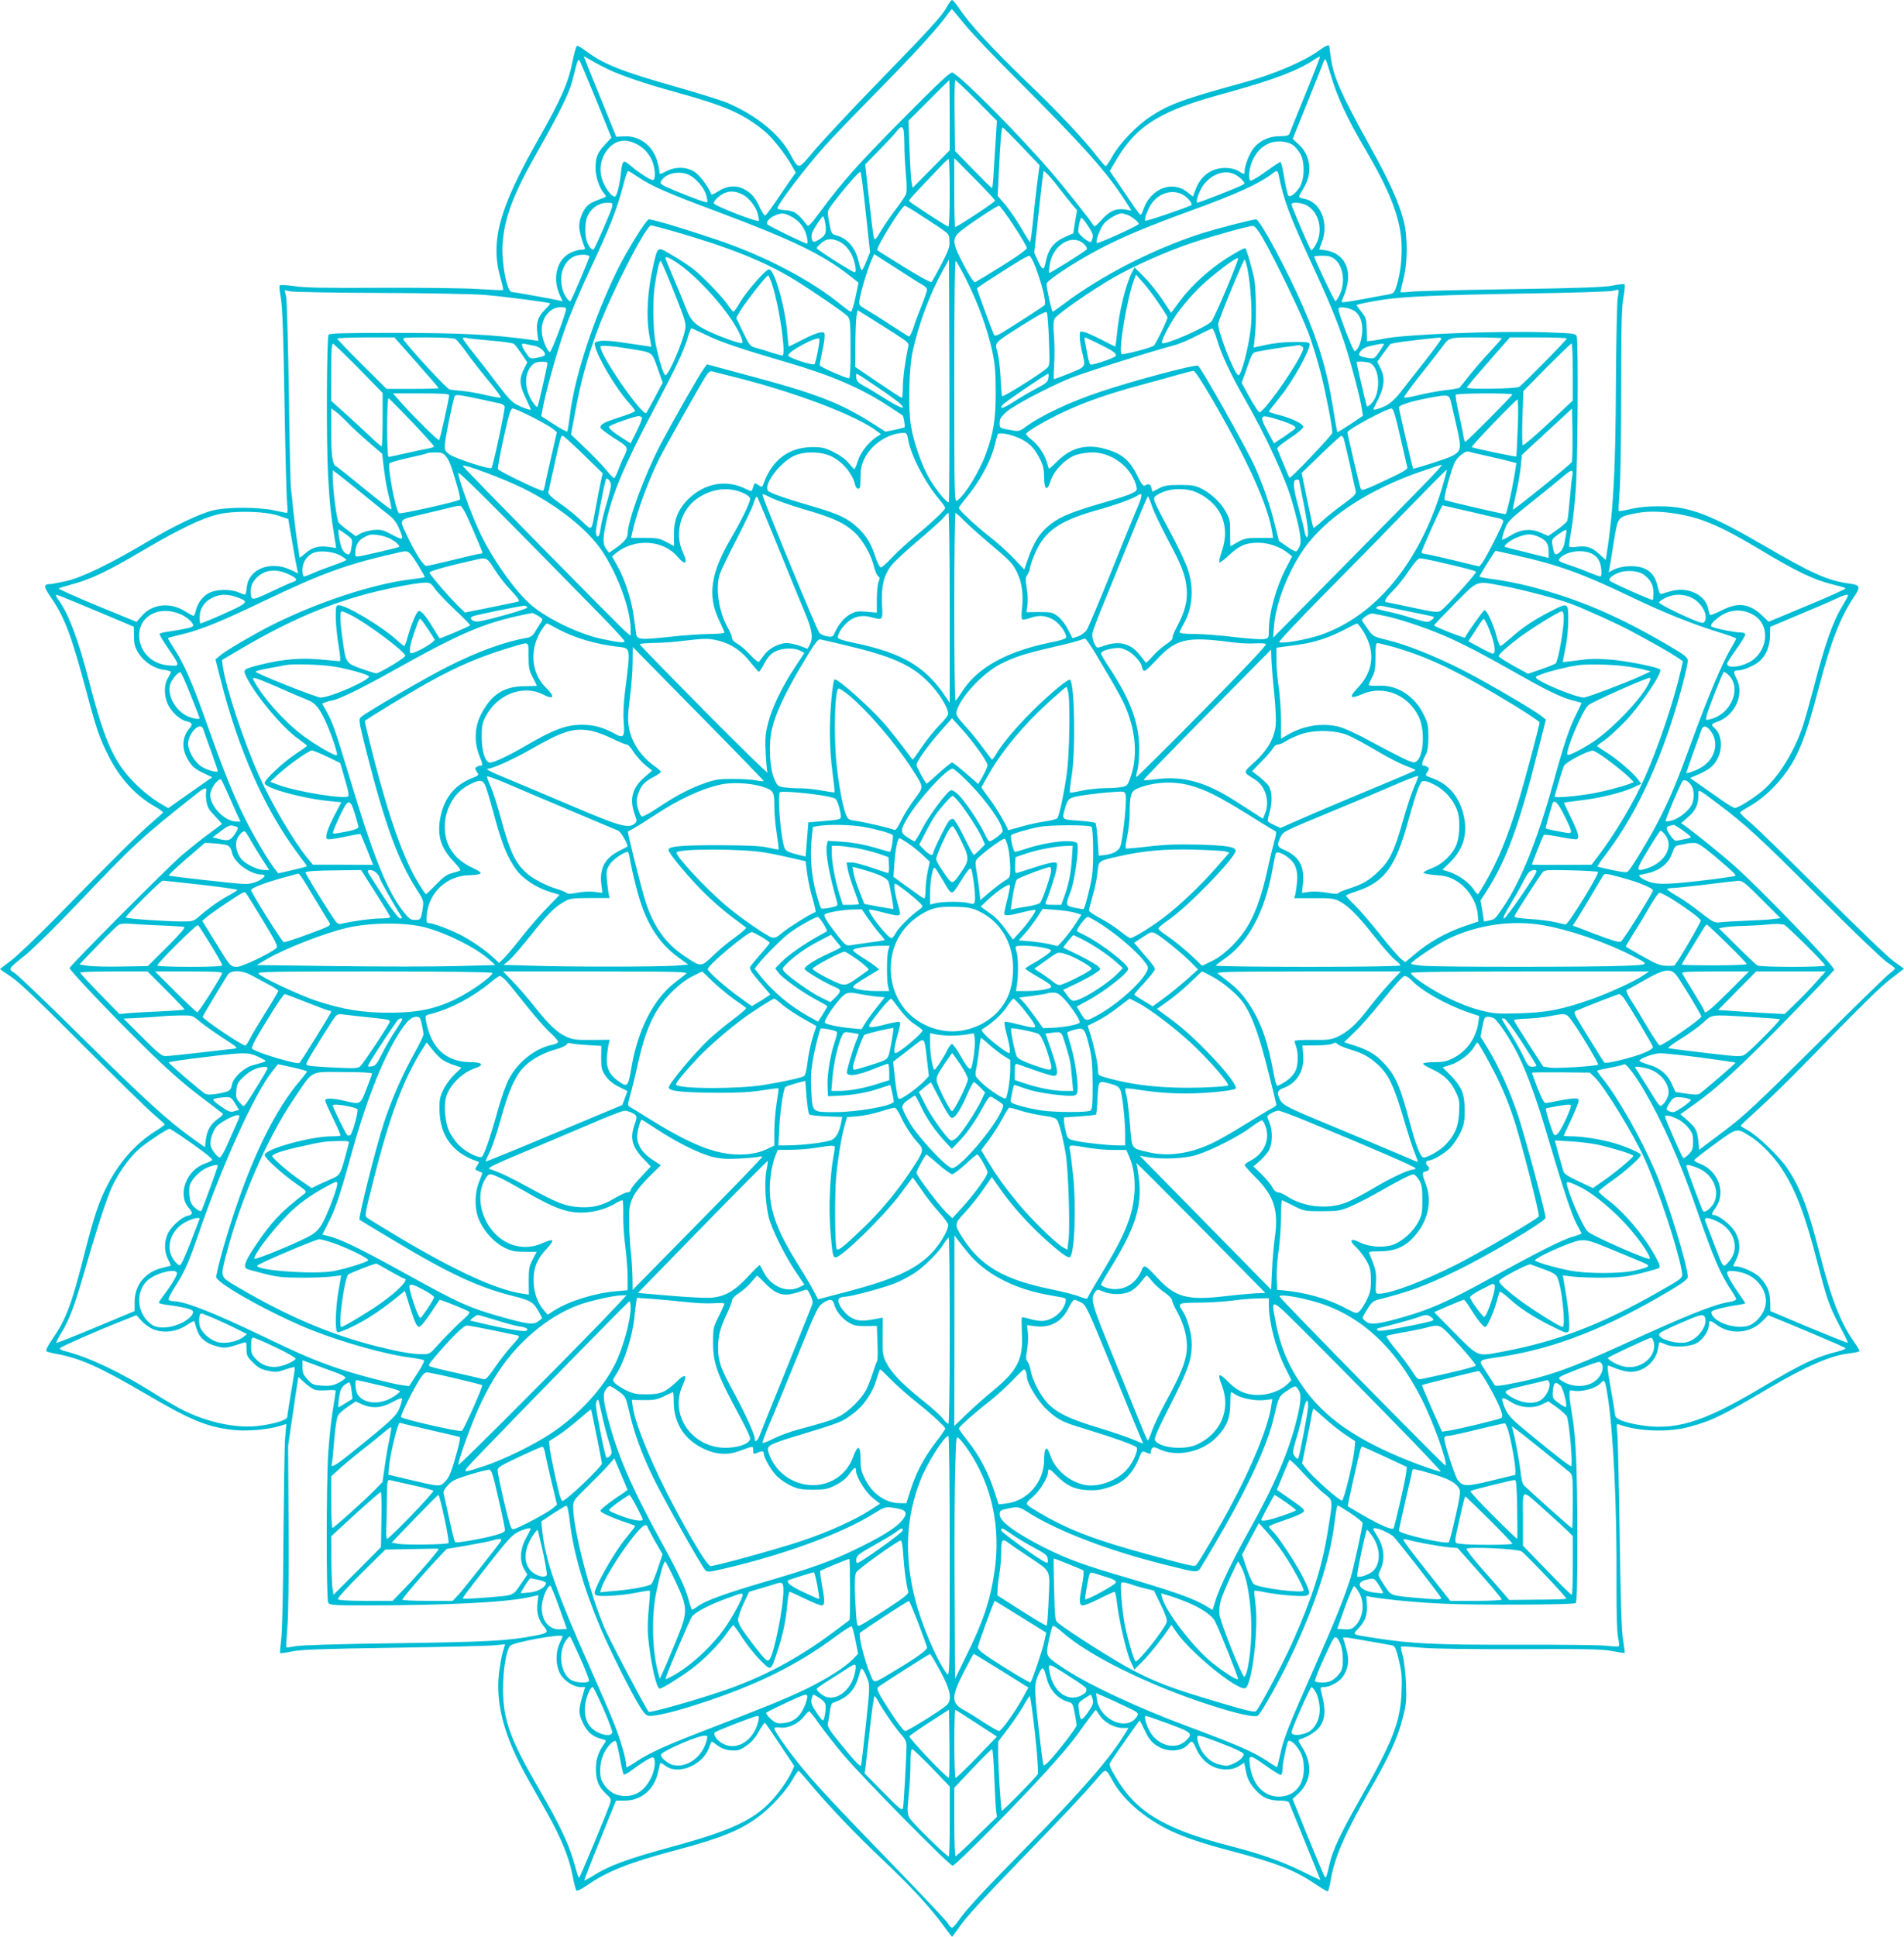 <?xml version="1.0" encoding="UTF-8" standalone="no"?> <svg xmlns="http://www.w3.org/2000/svg" width="1259pt" height="1280pt" viewBox="0 0 1259 1280" preserveAspectRatio="xMidYMid meet">  <g transform="translate(0,1280) scale(0.1,-0.1)" fill="#00bcd4" stroke="none"> <path d="M6262 12756 c-33 -61 -102 -137 -456 -501 -171 -176 -358 -376 -416 -443 -119 -141 -104 -139 -170 -21 -71 127 -225 250 -410 329 -41 17 -194 65 -339 106 -359 102 -479 149 -591 233 -30 23 -59 40 -64 38 -6 -2 -18 -44 -28 -93 -30 -152 -74 -253 -233 -533 -257 -454 -315 -669 -244 -915 11 -37 18 -70 16 -73 -3 -2 -78 1 -168 7 -92 6 -375 9 -644 8 -367 -2 -501 0 -568 11 -50 7 -92 9 -97 5 -4 -5 -1 -43 7 -84 10 -56 17 -229 24 -675 5 -330 13 -633 17 -672 4 -40 4 -73 0 -73 -4 0 -40 7 -80 16 -106 24 -322 24 -413 0 -91 -23 -255 -102 -430 -206 -237 -141 -429 -235 -532 -259 -50 -11 -99 -21 -109 -21 -47 -1 -47 -15 0 -84 93 -135 137 -251 236 -621 66 -249 88 -313 147 -430 76 -150 180 -264 310 -337 30 -17 53 -34 51 -38 -2 -3 -37 -35 -78 -70 -78 -66 -247 -233 -631 -626 -124 -126 -258 -254 -297 -283 -40 -30 -72 -55 -72 -56 0 -1 33 -24 73 -50 52 -34 184 -160 472 -449 220 -220 432 -428 472 -461 39 -33 72 -63 72 -66 1 -3 -26 -23 -60 -44 -125 -77 -235 -199 -312 -345 -61 -114 -95 -215 -161 -475 -83 -327 -119 -423 -207 -551 -30 -43 -48 -78 -43 -83 5 -5 38 -14 74 -20 154 -29 285 -88 580 -261 297 -174 404 -219 571 -239 89 -12 234 -1 316 24 l46 14 -8 -97 c-4 -53 -8 -356 -11 -672 -2 -353 -8 -607 -15 -658 -6 -46 -9 -85 -7 -87 2 -3 38 2 79 11 59 12 193 17 664 24 325 5 625 12 667 16 l78 7 -15 -49 c-8 -27 -19 -89 -25 -138 -25 -205 34 -424 187 -696 33 -58 92 -163 132 -234 90 -160 145 -294 167 -411 9 -49 21 -94 25 -99 5 -5 33 8 66 31 137 95 279 152 583 233 304 80 436 134 556 224 84 63 182 170 224 244 19 34 38 61 41 59 3 -1 40 -42 81 -92 123 -146 299 -330 463 -485 183 -171 324 -324 407 -437 33 -46 62 -83 63 -83 2 0 29 37 61 82 34 49 177 205 364 397 321 331 435 451 531 563 64 74 58 75 109 -16 69 -123 215 -248 384 -327 100 -46 212 -84 401 -133 291 -77 416 -125 548 -215 42 -28 80 -51 85 -51 5 0 14 31 20 68 26 158 93 311 265 611 125 217 179 335 213 469 22 85 25 112 21 222 -3 71 -12 150 -21 184 -9 32 -14 61 -12 64 3 2 66 -1 140 -8 87 -7 321 -10 658 -9 433 2 536 0 600 -13 43 -8 79 -14 81 -12 2 2 -3 39 -10 81 -10 57 -17 247 -23 693 -5 338 -12 644 -16 679 -6 59 -5 64 11 57 122 -46 327 -54 465 -16 151 41 215 72 525 255 251 148 411 217 535 231 33 4 62 10 65 14 2 3 -11 28 -30 54 -94 132 -153 283 -230 581 -80 313 -128 440 -215 571 -50 76 -199 220 -263 254 -26 14 -47 27 -47 30 0 3 57 57 127 120 69 63 194 185 277 270 412 423 518 527 594 585 l82 63 -67 48 c-38 27 -242 223 -468 449 -220 220 -435 429 -477 465 -42 35 -75 67 -72 71 2 4 28 21 57 37 79 45 153 109 219 191 103 128 154 250 243 591 82 313 143 469 234 605 47 70 43 79 -42 90 -131 18 -242 68 -549 247 -357 208 -496 261 -688 262 -79 1 -140 -5 -193 -17 -43 -10 -81 -17 -83 -14 -3 3 0 58 5 123 6 66 11 365 11 666 0 442 3 561 15 624 8 43 11 81 7 85 -4 4 -38 0 -77 -8 -54 -11 -203 -17 -670 -24 -330 -5 -630 -12 -667 -17 -38 -4 -68 -5 -68 -2 0 4 9 42 20 86 28 109 29 279 1 387 -31 119 -97 266 -219 484 -194 351 -243 460 -262 591 -5 37 -10 70 -10 75 0 15 -24 6 -69 -27 -98 -72 -300 -158 -496 -211 -408 -112 -495 -144 -623 -229 -89 -59 -200 -175 -247 -260 -20 -37 -41 -66 -45 -64 -5 2 -29 30 -55 63 -84 110 -266 303 -469 497 -225 217 -378 383 -439 476 -23 34 -46 62 -52 62 -5 0 -20 -20 -33 -44z m109 -108 c40 -51 186 -205 324 -343 469 -468 622 -639 750 -839 l37 -58 -41 7 c-60 10 -104 -9 -157 -68 -39 -43 -47 -49 -55 -35 -17 31 -182 239 -275 347 -211 246 -586 625 -655 661 -13 7 -80 -55 -326 -303 -302 -304 -403 -418 -553 -621 -59 -80 -75 -96 -84 -84 -59 79 -85 96 -148 99 -27 2 -48 7 -48 11 0 26 187 272 314 413 44 50 200 212 346 360 242 246 407 426 468 513 13 17 25 32 26 32 2 0 37 -42 77 -92z m-2346 -308 c88 -41 244 -94 429 -145 343 -94 459 -145 604 -264 47 -39 134 -148 177 -224 l27 -48 -27 -37 c-14 -20 -58 -83 -95 -139 -38 -56 -74 -104 -79 -107 -5 -4 -21 20 -36 51 -31 69 -57 98 -109 125 -51 26 -112 20 -168 -17 -23 -15 -43 -24 -45 -19 -14 42 -71 120 -105 144 -51 37 -127 41 -188 10 -48 -24 -50 -25 -50 -2 0 10 -7 42 -15 70 -31 102 -118 166 -218 161 l-52 -3 -107 264 c-60 146 -108 266 -108 268 0 1 24 -12 53 -29 28 -17 79 -43 112 -59z m4607 -162 c-54 -133 -102 -251 -105 -260 -5 -14 -18 -18 -64 -18 -69 0 -131 -28 -172 -77 -28 -34 -61 -117 -61 -154 0 -24 -2 -24 -42 1 -22 13 -51 20 -86 20 -92 0 -162 -51 -197 -144 l-17 -45 -37 29 c-100 81 -245 23 -291 -116 -6 -19 -15 -34 -18 -34 -4 0 -21 22 -39 48 -17 26 -61 91 -98 145 l-67 97 41 69 c87 147 170 227 311 300 98 51 204 88 447 155 295 82 449 141 558 215 16 11 31 18 33 16 2 -2 -41 -113 -96 -247z m-4691 -35 l102 -253 -42 -45 c-51 -55 -63 -84 -63 -155 -1 -56 26 -136 59 -172 14 -16 14 -18 -13 -28 -67 -25 -83 -33 -103 -53 -28 -30 -51 -89 -51 -130 0 -31 16 -93 35 -139 6 -15 2 -18 -22 -18 -16 0 -49 -10 -73 -22 -87 -44 -118 -163 -71 -272 l21 -48 -27 7 c-34 8 -293 55 -309 55 -32 0 -69 194 -61 316 12 175 70 330 233 615 140 247 208 385 227 459 9 36 22 85 28 109 6 24 14 40 19 35 5 -5 54 -123 111 -261z m4854 176 c44 -154 112 -301 235 -509 159 -271 227 -444 237 -608 6 -102 -7 -213 -33 -294 -14 -43 -19 -48 -52 -54 -20 -3 -97 -17 -170 -31 -73 -14 -136 -23 -138 -20 -3 3 1 18 9 34 8 15 20 53 26 83 24 120 -33 209 -145 226 l-41 6 18 49 c48 126 -9 265 -116 285 -19 3 -35 10 -35 14 0 5 14 31 30 57 61 97 47 217 -32 288 l-40 37 97 241 c54 133 101 253 106 266 5 13 12 22 14 19 3 -3 16 -43 30 -89z m-2515 -281 l0 -231 -122 -124 -123 -124 -7 33 c-4 18 -10 118 -14 221 l-7 189 134 134 c73 74 135 134 136 134 2 0 3 -104 3 -232z m179 98 l133 -135 -7 -113 c-4 -62 -11 -161 -14 -221 -3 -59 -8 -108 -11 -110 -3 -1 -59 54 -125 122 l-120 123 -3 234 c-2 130 0 234 5 234 5 0 69 -61 142 -134z m-485 -192 c3 -9 6 -55 6 -102 0 -48 5 -135 10 -194 7 -67 7 -115 1 -131 -6 -14 -35 -58 -66 -98 -31 -40 -75 -104 -98 -142 -38 -64 -42 -68 -49 -46 -4 13 -18 127 -32 253 l-25 229 94 96 c52 53 103 108 115 124 24 31 35 34 44 11z m782 -112 l118 -124 -17 -131 c-9 -73 -22 -187 -28 -254 -7 -68 -15 -123 -18 -123 -3 1 -30 43 -59 94 -30 51 -77 119 -104 152 l-51 59 7 145 c10 214 18 311 26 308 4 -2 61 -58 126 -126z m-2549 17 c75 -36 123 -115 123 -203 0 -23 -5 -36 -13 -36 -17 0 -91 47 -146 94 -51 43 -55 40 -65 -46 -9 -86 -28 -158 -41 -158 -18 0 -52 41 -74 90 -37 80 -22 171 37 234 49 51 108 60 179 25z m4343 -8 c14 -10 35 -35 48 -57 32 -55 29 -174 -7 -226 -29 -42 -60 -63 -72 -51 -5 5 -17 57 -27 116 -9 59 -21 107 -25 107 -4 0 -49 -29 -98 -65 -50 -36 -95 -62 -100 -59 -18 11 -9 90 17 142 29 58 70 95 124 111 45 13 108 5 140 -18z m-2270 -317 c0 -132 -4 -224 -9 -222 -24 9 -261 164 -261 171 0 5 44 54 98 110 54 56 111 116 127 133 17 18 33 32 38 33 4 0 7 -101 7 -225z m300 -50 c0 -9 -250 -174 -264 -174 -3 0 -6 102 -6 228 l0 227 135 -136 c74 -74 135 -140 135 -145z m-2361 156 c86 -58 191 -105 527 -230 499 -187 697 -283 880 -428 l51 -40 -20 -96 c-11 -53 -25 -96 -30 -96 -5 0 -30 17 -56 38 -205 170 -515 332 -841 441 -223 75 -412 131 -440 131 -16 0 -138 -195 -203 -325 -158 -319 -288 -713 -318 -966 -7 -57 -15 -107 -18 -111 -3 -3 -43 18 -89 48 l-83 54 7 38 c19 110 93 376 145 525 33 96 109 275 173 411 127 270 176 393 215 544 14 56 29 102 34 102 4 0 34 -18 66 -40z m1506 -236 l28 -261 -23 -57 c-12 -31 -26 -59 -30 -61 -5 -3 -13 18 -20 47 -20 98 -76 164 -152 183 -30 8 -32 12 -48 100 -10 58 -9 61 17 97 82 110 186 229 193 222 4 -5 20 -127 35 -270z m1282 158 c32 -41 71 -90 86 -108 l29 -33 -13 -76 -12 -77 -52 -23 c-78 -34 -114 -81 -131 -170 -10 -54 -22 -52 -50 9 l-25 56 26 237 c14 131 28 253 31 272 l5 33 25 -23 c13 -12 50 -56 81 -97z m1448 91 c34 -167 70 -263 216 -580 120 -259 174 -391 224 -544 42 -130 100 -351 110 -421 l7 -46 -83 -56 c-46 -30 -84 -54 -86 -52 -2 2 -14 72 -28 157 -38 243 -93 429 -200 675 -103 236 -284 574 -309 574 -26 0 -268 -63 -371 -96 -316 -103 -656 -278 -901 -463 -37 -28 -70 -51 -73 -51 -7 0 -41 155 -41 184 0 23 211 160 378 245 153 77 297 137 585 242 290 105 447 177 532 243 28 22 34 20 40 -11z m-3899 1 c47 -23 101 -86 114 -134 6 -23 10 -44 7 -46 -5 -6 -91 25 -214 76 -93 39 -101 44 -92 62 28 52 119 73 185 42z m3612 2 c15 -8 36 -24 47 -36 16 -18 17 -23 5 -30 -27 -17 -300 -124 -304 -119 -12 12 20 92 50 127 57 67 139 91 202 58z m-3257 -132 c40 -20 87 -79 99 -125 6 -22 10 -44 8 -48 -5 -14 -298 100 -298 116 0 20 48 62 84 72 34 10 68 5 107 -15z m2916 -4 c28 -17 60 -57 51 -65 -14 -12 -304 -111 -306 -104 -6 16 20 83 45 117 53 71 143 93 210 52z m-3780 -78 c-5 -26 -110 -268 -121 -279 -9 -10 -28 10 -42 43 -20 48 -18 142 5 184 25 48 75 80 124 80 38 0 39 -1 34 -28z m4603 5 c77 -51 99 -167 50 -255 -13 -23 -27 -39 -31 -35 -10 11 -129 289 -129 302 0 20 76 12 110 -12z m-2572 -53 c213 -138 197 -124 200 -176 3 -40 -5 -61 -53 -155 -31 -59 -61 -112 -65 -117 -5 -5 -82 37 -182 99 -95 59 -175 109 -177 111 -13 12 162 294 182 294 5 0 48 -25 95 -56z m625 -75 c48 -73 87 -139 87 -148 0 -10 -64 -56 -165 -119 -90 -56 -170 -104 -177 -107 -8 -3 -35 37 -76 115 -80 152 -81 176 -7 233 68 52 227 157 241 157 6 0 50 -59 97 -131z m-1475 62 c47 -24 77 -56 97 -103 14 -35 20 -78 11 -78 -15 0 -261 120 -264 129 -6 17 18 42 53 57 41 18 60 17 103 -5z m2229 8 c28 -10 73 -47 73 -59 0 -10 -270 -133 -277 -126 -11 10 18 89 44 125 23 30 91 70 120 71 6 0 24 -5 40 -11z m-2003 -40 c14 -69 8 -93 -29 -116 -45 -29 -52 -29 -58 5 -4 20 4 42 31 84 20 32 40 58 43 58 4 0 9 -14 13 -31z m1741 -33 c28 -41 35 -59 29 -80 -3 -14 -9 -26 -13 -26 -18 0 -81 53 -81 68 0 37 13 92 21 92 5 0 25 -24 44 -54z m-2753 -31 c377 -108 612 -202 812 -324 121 -75 330 -218 350 -240 18 -20 20 -38 20 -216 1 -118 -3 -195 -9 -195 -24 0 -195 76 -195 86 0 7 6 41 14 76 8 35 16 81 18 103 2 39 1 40 -27 38 -17 -1 -69 -22 -118 -48 -48 -25 -89 -45 -91 -45 -2 0 -6 38 -10 84 -13 173 -85 426 -121 426 -21 0 -150 -147 -191 -217 -20 -35 -40 -63 -44 -63 -3 0 -22 21 -40 48 -46 64 -163 185 -230 237 -30 23 -92 64 -138 90 -97 57 -92 59 -121 -65 -40 -170 -50 -339 -27 -468 l13 -74 -31 5 c-17 2 -85 12 -151 22 -74 12 -135 16 -158 11 -36 -7 -38 -9 -32 -34 18 -77 139 -280 220 -370 25 -28 45 -54 45 -58 0 -5 -47 -24 -104 -42 -103 -33 -126 -46 -126 -68 0 -6 41 -37 90 -69 98 -61 97 -61 64 -127 -8 -14 -23 -51 -35 -82 -11 -31 -24 -56 -29 -56 -4 0 -29 26 -55 58 -26 31 -88 96 -138 143 l-91 87 28 153 c36 195 82 363 147 537 89 241 320 692 354 692 7 0 69 -16 137 -35z m3906 -45 c87 -152 260 -510 304 -631 26 -68 62 -188 82 -267 34 -134 76 -353 76 -392 0 -15 -278 -307 -284 -298 -2 2 -57 134 -81 193 -3 6 36 37 86 70 56 37 88 66 87 75 -4 21 -76 55 -159 77 -38 9 -69 20 -69 23 0 3 37 50 81 105 77 96 189 296 189 339 0 14 -14 16 -102 16 -62 0 -136 -8 -186 -19 l-82 -18 7 66 c13 105 9 340 -6 401 -21 89 -51 190 -57 190 -14 0 -107 -54 -169 -98 -103 -73 -201 -167 -265 -254 l-56 -76 -58 88 c-32 48 -87 116 -121 150 l-63 63 -15 -29 c-44 -85 -89 -269 -102 -421 -4 -40 -9 -73 -11 -73 -2 0 -43 20 -91 45 -49 25 -100 48 -115 51 -27 6 -28 5 -28 -32 0 -22 7 -66 15 -99 25 -102 27 -98 -84 -143 -55 -22 -101 -39 -103 -37 -2 2 0 48 3 102 3 54 2 139 -2 188 -5 67 -4 95 6 111 20 31 246 188 389 270 132 75 342 169 506 225 136 46 392 118 415 116 13 -1 34 -27 63 -77z m-2811 -21 c38 -14 71 -46 94 -91 23 -45 36 -118 21 -118 -15 0 -252 151 -252 160 0 5 14 20 31 34 33 28 62 32 106 15z m1633 -24 c15 -16 21 -28 15 -34 -19 -19 -244 -159 -248 -155 -2 2 0 27 4 56 21 132 153 209 229 133z m-3272 -79 c3 -4 -111 -274 -125 -295 -7 -11 -41 34 -51 68 -29 94 -1 186 68 223 32 17 92 20 108 4z m2064 -102 c58 -38 120 -77 137 -86 17 -9 31 -24 31 -32 0 -8 -15 -52 -33 -98 -19 -46 -44 -113 -56 -151 -15 -45 -27 -65 -34 -60 -7 4 -61 39 -122 78 -60 40 -132 84 -159 100 -46 27 -48 29 -42 65 8 53 51 197 75 253 l21 48 37 -24 c21 -14 86 -55 145 -93z m884 34 c45 -119 75 -241 61 -255 -7 -6 -83 -57 -170 -112 -152 -97 -158 -100 -167 -78 -15 34 -110 295 -110 300 0 5 59 44 249 164 46 29 90 53 97 53 7 0 25 -33 40 -72z m1979 50 c57 -45 73 -154 34 -235 -11 -24 -24 -43 -29 -43 -7 0 -140 280 -140 294 0 3 24 6 54 6 40 0 60 -6 81 -22z m-4352 -22 c116 -77 275 -244 368 -385 48 -73 76 -137 66 -148 -9 -8 -155 44 -237 85 -80 40 -106 68 -136 150 -10 26 -44 109 -76 184 -32 75 -58 139 -58 142 0 14 25 4 73 -28z m3636 -177 c-45 -107 -89 -202 -98 -213 -33 -38 -310 -160 -327 -143 -9 9 38 103 93 186 31 46 95 122 143 170 88 87 262 220 267 204 2 -5 -33 -97 -78 -204z m140 134 c23 -119 33 -302 21 -397 -16 -134 -62 -306 -81 -306 -25 0 -144 308 -133 344 17 61 168 425 174 421 4 -3 12 -30 19 -62z m-3791 -155 c76 -191 80 -206 72 -248 -17 -88 -109 -300 -130 -300 -12 0 -45 107 -65 211 -17 89 -20 279 -6 376 15 103 32 174 40 168 5 -2 45 -96 89 -207z m1816 -1387 c-10 -9 -82 78 -125 150 -52 87 -105 237 -125 352 -20 115 -14 384 11 496 41 185 113 376 198 531 l42 75 3 -799 c1 -440 -1 -802 -4 -805z m121 1459 c74 -148 136 -319 167 -464 17 -81 22 -135 22 -271 0 -179 -15 -269 -65 -405 -46 -124 -141 -276 -191 -309 -17 -11 -18 29 -18 790 0 548 3 798 10 794 6 -4 40 -64 75 -135z m-1287 -27 c47 -149 92 -463 65 -463 -5 0 -36 9 -69 19 -32 11 -78 25 -102 31 -42 11 -45 14 -89 105 l-45 94 26 45 c31 53 174 236 185 236 4 0 17 -30 29 -67z m2552 -115 c33 -47 60 -91 60 -96 0 -16 -80 -181 -91 -187 -25 -16 -205 -62 -213 -55 -22 21 39 381 84 495 l12 30 44 -50 c25 -27 72 -89 104 -137z m3038 40 c-6 -25 -11 -275 -13 -583 -2 -559 -17 -835 -61 -1118 l-6 -38 -43 39 c-47 45 -87 57 -150 48 -24 -4 -45 -3 -48 1 -3 4 3 55 14 113 10 58 23 179 29 270 13 176 17 971 6 1006 -6 20 -16 21 -209 28 -334 10 -933 -14 -1069 -43 -24 -5 -58 -11 -76 -13 l-33 -3 -2 77 c-2 70 -5 79 -34 116 -18 23 -33 43 -33 45 0 5 91 24 180 37 145 21 389 31 923 40 309 4 576 13 592 18 17 5 33 8 36 6 4 -2 2 -23 -3 -46z m-8183 26 c309 -1 611 -7 690 -13 129 -11 426 -49 433 -56 2 -2 -14 -21 -37 -44 -45 -45 -57 -86 -47 -158 l6 -46 -48 7 c-250 35 -460 46 -929 46 -311 0 -404 -3 -410 -12 -13 -21 -16 -695 -4 -923 10 -188 19 -272 47 -443 l7 -44 -47 7 c-67 10 -112 -2 -157 -42 -21 -19 -39 -31 -39 -27 0 5 -6 50 -14 99 -8 50 -19 142 -26 205 -6 63 -13 131 -16 150 -3 19 -10 303 -14 630 -5 327 -13 615 -18 639 l-10 43 42 -8 c22 -4 289 -9 591 -10z m1228 -102 c8 -11 -97 -292 -107 -289 -17 6 -46 72 -52 120 -13 93 45 176 123 177 17 0 34 -3 36 -8z m5213 -17 c38 -25 57 -80 51 -146 -5 -60 -30 -119 -50 -119 -11 0 -107 250 -107 279 0 18 71 9 106 -14z m-3037 -151 c88 -57 92 -60 86 -89 -21 -98 -35 -209 -35 -267 0 -38 -3 -68 -7 -67 -5 0 -75 46 -158 102 l-150 102 1 150 c1 83 4 167 8 188 l7 37 77 -48 c43 -27 120 -75 171 -108z m1017 -40 c6 -158 5 -170 -12 -186 -53 -46 -295 -197 -298 -186 -3 7 -7 63 -10 123 -3 61 -12 135 -20 165 -19 69 -27 60 169 184 109 68 152 91 157 81 4 -7 11 -89 14 -181z m-2264 31 c93 -46 231 -92 532 -180 287 -83 490 -170 668 -287 51 -33 95 -62 96 -63 8 -7 19 -75 13 -79 -3 -2 -33 -10 -66 -17 l-60 -12 -70 45 c-228 146 -379 205 -865 334 l-245 66 -20 -27 c-29 -37 -205 -347 -286 -500 -107 -205 -219 -508 -219 -595 0 -27 -27 -57 -89 -100 l-34 -23 -18 24 c-23 30 -24 67 -3 167 39 192 122 389 321 763 144 273 193 376 220 467 10 34 21 62 25 62 4 0 49 -20 100 -45z m3377 -34 c26 -91 93 -233 178 -381 139 -241 275 -534 317 -685 51 -179 65 -259 51 -293 -7 -16 -17 -32 -23 -36 -5 -3 -33 11 -62 32 l-53 37 -28 110 c-31 126 -73 248 -129 376 -50 112 -358 661 -378 672 -18 10 -421 -97 -637 -169 -214 -71 -407 -162 -512 -242 -27 -20 -40 -23 -70 -18 -96 17 -93 15 -93 51 0 27 9 41 45 73 48 42 260 155 415 220 84 35 535 178 694 220 32 8 100 37 150 63 50 26 96 47 102 48 5 1 20 -34 33 -78z m-5295 -146 c80 -90 146 -167 146 -170 0 -3 -77 -5 -172 -5 l-172 0 -163 162 c-90 89 -163 166 -163 170 0 4 85 8 189 8 l189 0 146 -165z m256 155 c10 -5 43 -45 73 -87 30 -43 96 -127 146 -188 51 -60 87 -111 82 -113 -6 -2 -51 6 -100 17 -49 12 -117 24 -152 27 -35 3 -74 7 -86 10 -17 3 -248 252 -302 325 -13 18 -8 19 153 19 92 0 176 -4 186 -10z m235 -11 c77 -6 146 -16 154 -22 7 -6 30 -36 51 -67 l37 -55 -19 -37 c-36 -69 -35 -108 6 -194 20 -42 36 -78 36 -81 0 -6 -38 6 -88 30 -34 16 -61 44 -127 131 -45 61 -117 154 -159 206 -42 52 -76 99 -76 104 0 4 10 6 23 3 12 -4 85 -11 162 -18z m2162 -74 c-8 -42 -18 -79 -21 -82 -11 -11 -171 42 -174 57 -5 26 197 133 206 110 2 -5 -3 -43 -11 -85z m1856 54 c101 -50 121 -64 114 -82 -4 -11 -136 -57 -165 -57 -5 0 -15 28 -21 63 -6 34 -14 74 -17 90 -3 15 -3 27 0 27 4 0 43 -18 89 -41z m2267 31 c0 -5 -52 -76 -116 -157 -64 -81 -135 -172 -158 -201 -22 -30 -59 -64 -81 -77 -43 -24 -99 -41 -93 -28 1 5 16 34 32 66 40 80 45 142 16 200 l-23 46 38 53 c21 29 42 57 47 63 7 8 141 26 326 44 6 0 12 -3 12 -9z m400 4 c0 -3 -35 -43 -77 -88 -42 -44 -103 -115 -136 -156 -32 -41 -62 -78 -66 -82 -3 -4 -46 -12 -96 -17 -49 -6 -129 -21 -177 -33 -48 -12 -90 -19 -94 -15 -3 3 45 70 108 149 63 79 127 161 143 183 48 66 43 65 227 65 92 0 168 -3 168 -6z m430 -1 c0 -10 -292 -306 -315 -320 -22 -13 -345 -17 -345 -5 0 4 43 57 96 117 53 61 117 134 142 163 l46 52 188 0 c103 0 188 -3 188 -7z m-7987 -199 l157 -161 0 -177 c0 -97 -3 -176 -7 -176 -3 0 -39 30 -78 68 -39 37 -112 104 -163 150 l-92 83 0 190 c0 148 3 190 13 187 6 -2 83 -76 170 -164z m1160 151 c44 -8 87 -53 64 -67 -8 -4 -32 -10 -53 -14 -38 -6 -41 -4 -67 35 -33 50 -34 65 -4 58 12 -3 39 -9 60 -12z m5617 9 c0 -3 -14 -26 -31 -51 -31 -44 -33 -45 -72 -39 -64 11 -72 18 -48 47 12 16 37 28 73 35 65 14 78 16 78 8z m1250 -183 l0 -188 -162 -152 c-89 -83 -165 -148 -169 -143 -4 4 -5 86 -2 182 l6 175 155 158 c86 86 160 157 164 157 4 0 8 -85 8 -189z m-6230 153 c149 -25 139 -17 178 -126 l34 -97 -52 -98 c-29 -54 -54 -100 -56 -102 -24 -27 -304 378 -304 438 0 11 78 5 200 -15z m4440 16 c13 -8 11 -18 -15 -67 -64 -124 -241 -368 -267 -368 -6 0 -34 44 -64 97 l-54 98 21 57 c55 157 44 141 104 153 30 6 98 17 152 25 54 7 100 13 103 14 3 0 12 -4 20 -9z m-4990 -110 c0 -17 -61 -284 -66 -289 -2 -2 -11 4 -19 15 -73 92 -75 216 -5 271 18 15 90 17 90 3z m5441 0 c67 -36 70 -208 4 -270 -19 -18 -26 -20 -29 -9 -5 15 -66 277 -66 285 0 8 72 4 91 -6z m-4236 -84 c422 -103 842 -262 980 -370 l20 -16 -20 -12 c-53 -30 -113 -104 -131 -160 -10 -32 -21 -58 -24 -58 -4 0 -21 18 -38 39 -20 25 -57 52 -99 73 -59 29 -77 33 -143 33 -153 -1 -264 -84 -320 -239 -10 -27 -11 -28 -35 -12 -27 18 -24 20 -40 -29 -4 -14 -9 -13 -42 3 -127 65 -272 40 -379 -64 -68 -66 -99 -140 -97 -236 l0 -77 -51 27 c-44 24 -63 27 -142 27 l-91 0 9 40 c28 129 107 344 177 483 39 78 261 471 307 544 17 27 30 38 42 34 9 -3 62 -16 117 -30z m3190 -153 c237 -409 370 -704 398 -883 l5 -35 -92 0 c-81 0 -96 -3 -140 -27 -27 -16 -49 -28 -50 -28 -1 0 -2 39 -2 88 1 78 -2 92 -29 141 -34 61 -95 119 -163 153 -39 19 -62 23 -142 23 -79 0 -102 -4 -137 -23 l-43 -22 -6 25 c-6 26 -19 31 -43 16 -11 -7 -23 8 -53 70 -44 89 -94 135 -183 164 -138 46 -246 23 -342 -72 -30 -30 -56 -53 -57 -51 -1 1 -8 21 -14 44 -16 54 -59 117 -102 149 -19 14 -35 31 -35 38 0 6 43 36 95 65 190 108 389 185 680 262 85 23 191 52 235 65 44 12 87 23 96 24 10 1 53 -65 124 -186z m-2210 76 c73 -49 141 -99 151 -110 37 -40 2 -29 -98 33 -57 36 -123 76 -148 89 -34 18 -46 31 -48 52 -2 15 0 27 3 27 4 0 67 -41 140 -91z m1127 62 c-3 -25 -15 -35 -76 -67 -39 -20 -106 -59 -149 -87 -75 -48 -105 -56 -76 -21 14 17 289 204 300 204 3 0 4 -13 1 -29z m-3962 -114 c0 -20 -60 -290 -66 -296 -6 -6 -161 147 -246 242 l-60 67 186 0 c146 0 186 -3 186 -13z m7030 6 c0 -9 -302 -313 -311 -313 -4 0 -10 19 -13 43 -4 24 -18 92 -31 152 -14 59 -22 112 -19 116 6 11 374 12 374 2z m-6835 -29 c66 -14 130 -28 143 -31 13 -3 26 -11 29 -19 5 -13 -76 -394 -87 -407 -10 -12 -242 63 -278 90 -32 24 -33 28 -29 77 3 41 47 254 62 304 6 17 23 15 160 -14z m6431 -29 c7 -27 24 -103 39 -168 30 -133 27 -150 -38 -183 -28 -15 -249 -85 -253 -81 -4 4 -94 393 -94 404 0 15 80 41 198 63 133 25 135 25 148 -35z m-6872 -123 c80 -85 146 -158 146 -162 0 -5 -19 -11 -42 -15 -24 -4 -90 -18 -146 -31 -57 -13 -108 -24 -113 -24 -5 0 -9 85 -9 196 0 108 4 194 9 192 5 -1 74 -72 155 -156z m7312 -39 c-4 -103 -8 -188 -10 -190 -3 -4 -289 56 -294 62 -6 6 291 314 302 315 5 0 6 -77 2 -187z m-7736 32 c30 -31 94 -90 141 -130 l86 -74 12 -103 c7 -57 21 -138 33 -181 11 -43 18 -80 15 -83 -3 -3 -83 58 -178 136 -95 78 -178 144 -185 147 -25 9 -34 69 -34 225 l0 159 28 -20 c15 -10 52 -45 82 -76z m1217 40 c59 -30 121 -65 137 -78 l28 -23 -35 -154 c-20 -85 -39 -172 -43 -193 -3 -20 -9 -39 -13 -41 -10 -6 -295 131 -299 144 -2 6 15 99 38 206 37 165 46 194 61 194 10 0 67 -25 126 -55z m5742 -132 c24 -104 45 -195 47 -203 3 -11 -38 -35 -149 -86 -130 -61 -153 -69 -159 -55 -7 14 -88 361 -88 374 0 18 256 156 291 157 12 0 25 -40 58 -187z m1134 -167 c-10 -17 -384 -319 -389 -314 -1 2 8 51 21 108 14 58 27 138 31 179 l7 74 61 57 c34 31 108 100 166 153 l105 97 3 -171 c1 -93 -1 -176 -5 -183z m-6148 294 c3 -5 -13 -45 -35 -90 l-40 -80 -43 27 c-75 47 -108 76 -99 85 12 12 172 68 194 68 9 0 19 -4 23 -10z m4212 -15 c43 -13 87 -31 98 -39 18 -13 17 -15 -29 -47 -26 -19 -60 -42 -75 -51 l-27 -18 -43 80 c-58 110 -52 116 76 75z m-2453 -126 c17 -104 109 -283 207 -400 22 -26 39 -51 39 -56 0 -13 -90 -98 -195 -184 -49 -41 -119 -104 -154 -141 -35 -38 -69 -68 -76 -68 -8 0 -23 30 -36 68 -29 90 -60 141 -118 195 -64 60 -124 89 -273 133 -210 61 -306 95 -319 110 -33 40 77 187 173 232 58 27 153 29 221 6 82 -28 161 -113 181 -196 3 -16 13 -28 21 -28 12 0 15 15 15 73 0 54 6 84 24 122 44 95 155 170 257 174 23 1 27 -4 33 -40z m725 10 c70 -30 105 -62 141 -130 28 -53 33 -74 34 -133 1 -87 21 -96 44 -21 22 67 99 145 166 168 27 9 77 17 110 17 113 0 230 -77 276 -183 12 -27 19 -55 16 -63 -8 -21 -56 -39 -250 -95 -195 -57 -273 -91 -339 -150 -57 -49 -92 -108 -128 -208 l-26 -75 -69 73 c-38 40 -109 105 -159 143 -96 76 -205 177 -205 191 0 5 20 32 43 60 92 109 165 242 193 349 9 35 18 69 20 76 5 16 73 6 133 -19z m-2871 -113 l127 -124 -13 -58 c-7 -33 -22 -106 -32 -164 -32 -171 -21 -161 -96 -91 -36 34 -100 86 -144 116 -56 40 -77 60 -74 73 2 9 20 89 39 177 43 193 44 195 56 195 5 0 67 -56 137 -124z m5027 107 c3 -10 22 -88 41 -173 18 -85 36 -165 39 -176 4 -18 -10 -33 -79 -83 -47 -34 -110 -84 -141 -112 -30 -29 -58 -50 -60 -47 -3 2 -21 85 -41 183 l-37 179 127 123 c70 68 131 123 136 123 4 0 11 -8 15 -17z m955 -118 c63 -14 131 -30 151 -36 l36 -9 -14 -88 c-14 -87 -49 -242 -57 -250 -4 -3 -361 79 -402 93 -7 2 2 47 25 130 33 113 41 131 74 162 24 21 44 32 55 29 9 -3 69 -17 132 -31z m-6892 0 c23 -29 32 -51 70 -180 17 -55 27 -103 23 -107 -11 -12 -395 -98 -403 -90 -23 23 -78 316 -62 331 5 5 63 21 129 36 66 14 121 28 124 31 2 2 26 4 52 4 39 0 51 -5 67 -25z m517 -215 c220 -110 417 -266 513 -407 106 -157 191 -387 192 -521 l0 -44 -32 27 c-49 41 -1078 1088 -1078 1096 0 17 272 -85 405 -151z m6014 93 c-35 -38 -288 -295 -562 -573 l-499 -505 6 75 c13 170 112 408 230 555 152 188 410 353 734 466 75 26 141 48 146 48 5 1 -20 -29 -55 -66z m56 -89 c-151 -497 -440 -846 -805 -971 -92 -31 -252 -59 -272 -47 -5 3 125 142 289 308 164 165 415 421 557 568 143 147 261 266 263 264 2 -2 -13 -57 -32 -122z m-7130 -44 c72 -59 148 -120 169 -136 25 -18 48 -48 63 -82 36 -83 32 -87 -44 -46 -61 32 -74 36 -123 31 -30 -3 -69 -13 -86 -23 l-31 -18 -50 37 c-28 20 -56 44 -63 52 -13 15 -39 215 -40 304 l0 43 38 -28 c20 -15 96 -76 167 -134z m1577 -806 c81 -83 148 -156 148 -162 0 -12 -37 -9 -149 15 -143 29 -351 128 -460 217 -112 92 -274 322 -358 508 -56 123 -133 338 -133 372 0 17 243 -226 952 -950z m6415 934 c-4 -18 -11 -89 -17 -158 -6 -69 -13 -132 -16 -141 -2 -8 -31 -34 -65 -58 l-61 -43 -51 22 c-67 29 -132 22 -200 -20 -27 -17 -52 -28 -55 -26 -2 3 5 32 17 65 22 57 28 63 184 187 89 71 181 146 205 167 54 46 66 47 59 5z m-6357 -65 c0 -13 -13 -67 -29 -121 -16 -53 -32 -117 -36 -142 -10 -65 -15 -81 -26 -75 -5 4 -9 17 -9 31 0 28 59 334 67 347 9 14 33 -15 33 -40z m4550 35 c0 -2 13 -70 30 -153 30 -154 37 -225 21 -225 -5 0 -12 19 -16 43 -4 23 -23 98 -42 167 -34 125 -36 170 -8 170 8 0 15 -1 15 -2z m-3676 -86 c30 -14 46 -27 46 -39 0 -25 -56 -140 -123 -255 -138 -234 -160 -382 -83 -545 20 -41 36 -79 36 -84 0 -5 -46 -9 -102 -9 -57 -1 -175 -9 -262 -19 -196 -21 -214 -19 -220 23 -2 17 -10 69 -16 116 -14 105 -59 244 -107 329 l-36 64 24 20 c123 101 313 91 409 -22 53 -62 71 -47 35 30 -57 123 -15 278 96 355 95 65 206 79 303 36z m3007 0 c157 -77 216 -222 157 -389 -12 -35 -19 -66 -15 -69 4 -4 32 16 62 45 70 66 112 84 196 84 69 0 147 -28 198 -70 l25 -20 -41 -79 c-66 -128 -113 -299 -113 -409 0 -52 -1 -53 -32 -59 -18 -3 -107 3 -198 14 -91 11 -209 20 -262 20 -63 0 -98 4 -98 11 0 6 12 30 26 55 60 102 70 237 28 362 -14 42 -63 147 -109 232 -106 197 -119 225 -112 243 3 8 30 25 59 36 69 27 164 25 229 -7z m-2604 -108 c187 -54 263 -88 330 -149 56 -50 114 -151 133 -233 7 -28 19 -56 26 -60 12 -7 13 -14 3 -38 -6 -16 -11 -68 -11 -116 l0 -87 -68 6 c-58 5 -73 3 -109 -17 -40 -23 -78 -68 -102 -123 -12 -26 -17 -28 -48 -23 -19 3 -43 13 -53 23 -14 14 -346 817 -373 903 -6 20 -3 19 54 -10 34 -16 132 -51 218 -76z m2195 -10 c-21 -49 -99 -239 -172 -423 -74 -183 -143 -347 -154 -364 -12 -17 -37 -36 -58 -43 l-36 -12 -29 56 c-15 31 -45 70 -66 87 -37 28 -44 30 -124 30 l-85 -1 6 48 c4 26 2 77 -5 112 -9 56 -9 68 5 88 9 12 16 31 16 41 0 10 14 52 31 93 63 151 159 220 404 290 137 38 246 78 280 101 33 23 30 -5 -13 -103z m-2361 -254 c72 -179 150 -368 172 -420 47 -111 55 -165 33 -208 l-16 -30 -50 19 c-28 10 -67 19 -87 19 -51 0 -119 -35 -150 -79 -15 -20 -30 -40 -34 -45 -4 -5 -30 16 -58 46 -27 29 -65 63 -85 73 -22 12 -36 27 -36 39 0 11 -11 38 -24 61 -62 106 -87 264 -57 360 7 22 57 126 111 230 54 105 103 208 110 230 17 54 21 60 31 43 4 -7 67 -160 140 -338z m2467 283 c13 -38 59 -133 101 -213 94 -174 121 -244 128 -331 7 -79 -13 -155 -63 -248 -19 -35 -33 -69 -30 -76 2 -7 -17 -27 -44 -44 -27 -18 -67 -53 -89 -79 -22 -25 -42 -44 -44 -42 -55 73 -76 94 -108 110 -46 24 -101 25 -159 5 -23 -8 -46 -15 -51 -15 -17 0 -41 63 -36 94 3 17 39 114 82 216 42 102 122 299 178 437 56 139 104 253 107 253 3 0 16 -30 28 -67z m-4493 -148 c36 -82 65 -153 65 -157 0 -5 -7 -8 -16 -8 -9 0 -88 -18 -176 -40 -89 -22 -169 -40 -179 -40 -20 0 -78 93 -129 203 -51 111 -59 99 97 137 76 18 161 38 188 45 28 8 58 13 68 12 12 -1 36 -44 82 -152z m6594 114 c97 -23 186 -44 199 -46 12 -3 22 -11 22 -18 0 -18 -114 -243 -139 -275 l-19 -24 -174 42 c-95 23 -181 42 -191 42 -9 0 -17 5 -17 11 0 14 133 309 139 309 2 0 83 -19 180 -41z m-7878 -27 l65 -22 27 -157 c15 -87 30 -168 33 -181 l6 -22 -53 25 c-133 61 -275 4 -287 -115 -2 -27 -8 -50 -12 -50 -4 0 -25 7 -45 16 -54 22 -145 20 -193 -5 -43 -22 -78 -70 -88 -120 -4 -17 -10 -31 -15 -31 -4 0 -30 14 -57 31 -98 61 -217 48 -285 -32 l-34 -39 -261 107 c-144 60 -258 111 -254 114 4 3 39 14 77 24 136 36 240 85 497 237 219 128 371 202 473 227 109 28 308 24 406 -7z m9215 17 c181 -25 311 -79 575 -237 253 -153 369 -207 501 -238 37 -9 70 -19 72 -22 2 -4 -111 -56 -252 -114 l-257 -107 -40 38 c-86 83 -160 93 -271 37 -37 -19 -71 -33 -75 -30 -4 2 -10 19 -13 38 -17 92 -130 149 -240 121 -28 -8 -58 -16 -67 -20 -12 -4 -18 6 -27 46 -16 69 -43 104 -97 125 -54 20 -144 15 -195 -11 l-33 -17 6 28 c3 16 16 94 28 173 27 164 26 163 130 186 79 17 155 18 255 4z m-4776 -626 l0 -628 -27 40 c-133 200 -287 290 -605 356 -74 15 -108 27 -108 36 0 25 28 69 64 101 43 38 95 49 153 34 82 -22 81 -25 75 86 -5 118 12 189 61 254 18 23 100 100 182 169 83 70 159 139 169 153 11 14 24 26 28 26 4 0 8 -282 8 -627z m95 576 c28 -28 101 -94 163 -146 145 -122 159 -137 190 -202 30 -65 40 -142 30 -231 -4 -35 -4 -68 0 -72 5 -5 28 -2 51 7 59 20 97 19 148 -6 42 -20 93 -86 93 -120 0 -10 -31 -21 -108 -36 -290 -60 -481 -167 -582 -326 -19 -31 -38 -56 -42 -57 -5 0 -8 279 -8 620 0 341 4 620 8 620 4 0 30 -23 57 -51z m-4086 -91 c42 -31 43 -32 36 -77 -8 -59 -16 -66 -45 -43 -16 13 -26 37 -35 85 -7 37 -9 67 -6 67 4 0 26 -14 50 -32z m8067 5 c-3 -16 -8 -45 -12 -66 -4 -23 -16 -45 -32 -58 -30 -23 -36 -17 -46 46 -7 39 -5 42 36 72 54 39 61 40 54 6z m-7778 -32 c37 -19 69 -48 61 -55 -2 -3 -56 -16 -119 -31 -190 -43 -170 -42 -170 -6 0 57 27 92 90 115 26 9 98 -3 138 -23z m7599 10 c49 -23 63 -45 63 -99 l0 -39 -142 35 c-79 19 -145 36 -147 38 -10 10 37 45 83 63 64 25 91 25 143 2z m-7925 -123 c21 -12 38 -25 38 -28 0 -4 -37 -19 -82 -35 -46 -16 -107 -39 -136 -52 -29 -13 -57 -23 -62 -23 -6 0 -10 20 -10 44 0 53 34 101 83 116 45 13 125 3 169 -22z m507 -54 c29 -47 52 -87 50 -89 -2 -2 -44 -8 -94 -14 -249 -30 -616 -151 -917 -302 -119 -60 -307 -170 -345 -203 l-28 -24 34 -134 c116 -460 289 -851 505 -1142 36 -48 66 -89 66 -91 0 -2 -43 -13 -95 -25 l-95 -22 -19 24 c-40 48 -142 220 -200 336 -72 144 -137 303 -236 581 -115 326 -167 444 -243 559 -19 29 -33 54 -31 56 2 1 46 13 97 25 120 29 252 82 539 220 394 188 553 245 908 324 44 10 52 4 104 -79z m7264 56 c275 -61 445 -122 760 -274 208 -100 403 -179 575 -232 67 -20 122 -41 122 -44 0 -4 -15 -33 -34 -64 -55 -91 -156 -331 -256 -606 -102 -279 -144 -381 -226 -540 -53 -103 -173 -303 -198 -328 -9 -10 -30 -8 -106 8 -51 11 -95 21 -97 23 -2 2 26 43 63 91 208 276 380 658 499 1109 19 73 35 144 35 159 0 23 -14 35 -117 96 -339 200 -603 313 -928 397 -71 18 -176 39 -233 46 -56 7 -101 15 -100 19 5 12 103 169 106 170 1 0 62 -13 135 -30z m478 20 c53 -15 81 -50 87 -110 3 -29 1 -50 -5 -50 -6 0 -41 13 -79 28 -38 16 -100 39 -137 51 -57 19 -66 25 -56 38 35 42 122 62 190 43z m-7232 -111 c24 -40 73 -103 109 -140 44 -47 60 -70 51 -74 -8 -3 -91 -20 -184 -39 l-170 -34 -29 27 c-53 48 -206 224 -206 237 0 10 130 46 315 87 61 14 68 9 114 -64z m6228 51 c204 -47 263 -63 263 -70 0 -14 -209 -244 -234 -257 -22 -12 -45 -9 -188 22 -90 19 -166 35 -170 35 -21 0 -3 31 42 75 28 28 76 87 106 133 37 55 61 82 74 82 11 0 59 -9 107 -20z m-7589 -85 c56 -26 64 -40 30 -51 -13 -3 -78 -33 -146 -65 -121 -57 -128 -58 -133 -19 -4 43 4 72 28 101 53 63 133 75 221 34z m8960 -2 c46 -34 65 -69 65 -118 0 -25 -2 -47 -4 -50 -6 -5 -268 112 -284 126 -13 13 14 37 61 55 50 18 128 12 162 -13z m-7992 -94 c16 -23 76 -86 133 -140 58 -54 103 -100 100 -102 -13 -10 -200 -89 -202 -86 -2 2 -18 29 -37 59 -55 92 -90 132 -105 120 -15 -13 -48 -92 -70 -172 -9 -32 -19 -58 -22 -58 -3 0 -28 20 -55 45 -98 88 -328 225 -378 225 -18 0 -20 -6 -20 -82 1 -46 9 -129 19 -185 11 -66 14 -103 7 -103 -5 0 -61 5 -123 11 -129 13 -251 3 -393 -32 -116 -29 -122 -33 -108 -67 49 -116 244 -352 353 -427 30 -21 55 -41 55 -44 0 -3 -35 -28 -78 -56 -78 -51 -202 -167 -202 -190 0 -34 251 -103 436 -120 l71 -7 -40 -76 c-53 -101 -72 -161 -52 -168 8 -3 60 4 116 16 55 12 102 20 103 18 2 -2 21 -48 43 -103 l40 -101 -199 1 -199 0 -33 40 c-92 111 -239 360 -324 550 -100 222 -219 582 -239 721 l-5 42 108 64 c389 230 695 351 1069 423 66 13 139 24 161 24 37 1 44 -3 70 -40z m7055 20 c119 -21 367 -86 455 -119 90 -33 306 -131 394 -178 139 -74 262 -144 307 -174 l41 -28 -14 -62 c-48 -208 -148 -505 -240 -711 -72 -162 -197 -372 -312 -522 l-38 -50 -197 -1 c-108 -1 -197 0 -197 2 0 8 72 190 78 196 4 4 52 -2 106 -13 54 -11 105 -18 113 -15 19 8 9 45 -43 150 -24 49 -43 90 -42 91 2 2 50 8 107 15 125 14 272 50 348 84 l55 26 -22 30 c-30 42 -145 140 -213 181 -31 19 -56 36 -56 39 0 3 22 20 49 38 27 19 87 74 134 122 104 108 252 327 234 345 -15 16 -213 55 -320 65 -96 8 -145 7 -223 -4 -55 -7 -101 -13 -101 -12 -1 1 7 42 17 91 11 51 19 132 19 188 0 117 0 117 -122 54 -108 -55 -182 -105 -258 -173 -33 -29 -64 -54 -69 -54 -4 0 -16 30 -26 68 -22 81 -65 174 -80 169 -9 -3 -121 -161 -128 -181 -2 -6 -177 62 -205 80 -2 1 59 65 135 142 159 161 139 153 314 121z m-9286 -170 l240 -101 1 -63 c0 -53 6 -72 30 -112 36 -58 106 -103 169 -110 25 -3 45 -9 45 -14 0 -5 -9 -23 -20 -41 -27 -44 -26 -119 1 -175 24 -50 81 -101 122 -110 35 -7 43 -20 24 -41 -56 -64 -59 -141 -10 -220 23 -37 42 -54 92 -78 l64 -31 -89 -62 c-49 -34 -114 -80 -145 -102 l-56 -40 -62 36 c-35 21 -94 66 -132 102 -160 151 -221 281 -329 696 -71 276 -133 442 -201 539 -11 14 -19 29 -19 33 0 9 -6 11 275 -106z m918 95 c81 -27 78 -36 -31 -87 -90 -42 -197 -87 -207 -87 -3 0 -5 19 -5 41 0 55 30 102 83 128 50 25 97 27 160 5z m9628 -7 c65 -35 106 -115 80 -156 -8 -12 -20 -10 -78 14 -105 44 -223 104 -223 114 0 5 19 18 43 30 56 28 122 27 178 -2z m1029 17 c0 -4 -15 -32 -34 -63 -68 -112 -118 -254 -196 -556 -23 -88 -53 -194 -66 -235 -60 -181 -163 -346 -273 -439 -62 -51 -159 -111 -180 -111 -9 0 -68 37 -131 83 -64 45 -127 89 -140 98 l-25 17 60 26 c72 33 102 58 126 111 32 69 21 156 -25 194 -23 20 -20 28 17 40 119 40 184 182 129 287 -23 46 -21 54 17 54 33 1 109 35 139 63 41 38 64 96 66 163 l1 61 175 74 c96 40 207 87 245 105 69 32 95 40 95 28z m-8733 -79 c3 -9 -251 -82 -323 -92 -37 -6 -69 22 -38 34 28 11 327 71 343 70 8 -1 16 -6 18 -12z m5828 -26 c88 -18 162 -33 164 -35 9 -8 -23 -34 -43 -34 -11 0 -61 13 -111 29 -49 15 -120 34 -157 41 -38 8 -68 17 -68 21 0 10 22 18 40 14 8 -2 87 -18 175 -36z m-8120 -19 c45 -19 90 -63 81 -78 -5 -9 -64 -22 -173 -38 -24 -3 -45 -9 -48 -13 -2 -4 22 -46 54 -92 84 -123 84 -122 9 -117 -114 7 -198 92 -198 199 0 131 136 200 275 139z m10401 -5 c116 -68 95 -249 -36 -315 -65 -32 -140 -36 -140 -6 0 6 27 48 60 94 33 46 60 90 60 98 0 9 -11 14 -30 14 -42 0 -183 29 -194 40 -15 15 60 78 112 95 58 18 114 12 168 -20z m-9276 0 c109 -55 360 -243 360 -269 0 -13 -171 -116 -193 -116 -6 0 -51 14 -99 31 -101 37 -101 35 -123 194 -17 119 -19 185 -5 185 6 0 33 -11 60 -25z m8020 -22 c0 -76 -38 -287 -54 -298 -7 -5 -51 -23 -98 -39 l-84 -29 -97 53 c-53 30 -97 58 -97 63 0 13 53 61 135 123 83 62 264 174 282 174 9 0 13 -15 13 -47z m-6782 17 c34 -21 34 -21 17 -47 -10 -14 -26 -41 -37 -59 -15 -25 -29 -35 -56 -40 -145 -25 -324 -90 -522 -190 -151 -76 -542 -304 -573 -333 -17 -16 -15 -27 38 -237 120 -472 207 -710 330 -902 44 -68 47 -76 41 -120 -12 -78 -14 -82 -51 -82 -29 0 -40 8 -74 50 -111 141 -200 360 -362 900 -93 308 -110 356 -150 428 l-29 52 25 10 c15 6 32 10 38 10 32 1 195 79 398 193 460 257 608 320 879 376 25 5 47 9 50 10 3 0 20 -8 38 -19z m5597 0 c86 -17 263 -75 385 -127 116 -49 261 -124 480 -248 202 -115 298 -162 372 -182 35 -9 64 -17 66 -18 1 -1 -15 -36 -36 -77 -45 -88 -83 -203 -153 -458 -101 -366 -212 -642 -327 -812 -58 -85 -55 -83 -98 -92 l-31 -7 -11 70 -12 70 40 62 c130 201 217 439 340 929 l52 204 -27 22 c-52 42 -383 235 -528 308 -180 91 -370 167 -494 196 -90 22 -94 24 -126 69 -18 25 -36 51 -40 58 -9 14 52 54 73 48 8 -2 42 -9 75 -15z m-6329 -82 c23 -35 45 -68 48 -75 6 -11 -94 -73 -141 -87 -20 -7 -23 -4 -23 22 0 15 11 60 24 98 32 92 37 104 45 104 3 0 25 -28 47 -62z m7014 10 c43 -100 56 -178 30 -178 -5 0 -43 18 -85 41 l-76 41 21 32 c12 17 33 50 48 74 15 23 30 42 33 42 4 0 17 -24 29 -52z m-6157 -12 c111 -61 256 -104 408 -121 80 -9 79 -4 42 -294 -10 -77 -13 -154 -9 -200 8 -104 0 -114 -63 -78 -71 39 -136 57 -212 57 -107 0 -189 -31 -384 -145 -101 -59 -199 -105 -225 -105 -31 0 -55 74 -55 170 0 72 4 93 27 136 77 146 246 211 377 145 73 -38 84 -17 22 43 -104 101 -112 268 -21 396 12 17 24 30 27 30 2 0 32 -15 66 -34z m5328 -13 c86 -137 74 -269 -38 -384 -55 -57 -43 -71 30 -38 143 64 306 0 378 -147 48 -100 30 -294 -29 -302 -20 -3 -80 26 -345 168 -54 28 -121 58 -150 66 -110 29 -237 10 -344 -53 l-43 -25 0 124 c0 67 -7 166 -15 218 -8 52 -15 132 -15 177 l0 82 33 5 c17 2 68 9 112 15 106 15 201 46 300 97 44 23 83 43 88 43 4 1 21 -20 38 -46z m-4256 -68 c82 -22 149 -67 207 -142 28 -35 53 -63 56 -63 4 0 21 26 37 57 22 41 42 62 70 77 47 24 127 27 167 5 l27 -14 -66 -100 c-85 -130 -149 -263 -175 -367 -17 -68 -20 -102 -15 -193 3 -60 8 -119 12 -130 3 -11 -185 173 -419 409 -234 237 -426 433 -426 438 0 4 42 8 93 9 50 0 139 6 197 14 142 17 166 17 235 0z m838 -30 c301 -71 431 -128 543 -240 69 -68 134 -171 134 -213 0 -10 -25 -42 -56 -72 -30 -30 -82 -94 -115 -142 -33 -49 -62 -88 -64 -88 -2 0 -27 33 -56 73 -29 39 -85 110 -125 157 -95 110 -307 300 -335 300 -13 0 -33 -222 -32 -355 0 -77 8 -195 18 -263 9 -68 15 -125 13 -128 -3 -2 -39 3 -82 11 -43 8 -106 15 -140 15 -35 0 -84 3 -109 6 -43 6 -47 9 -68 58 -30 68 -38 231 -15 327 24 104 86 237 198 425 85 143 106 172 123 168 11 -2 87 -19 168 -39z m1652 -56 c161 -270 186 -318 214 -394 56 -154 60 -305 13 -431 -16 -45 -21 -49 -57 -56 -22 -4 -74 -7 -116 -7 -42 -1 -109 -8 -148 -17 -40 -9 -74 -14 -77 -12 -2 3 3 52 12 109 27 166 20 607 -10 636 -10 10 -119 -79 -230 -187 -111 -108 -210 -223 -255 -297 -14 -24 -28 -43 -31 -43 -3 0 -29 35 -59 76 -30 42 -84 108 -119 146 -54 60 -63 74 -57 96 22 91 171 252 290 313 89 46 162 70 350 113 83 19 161 39 175 45 14 5 30 10 35 10 6 0 37 -45 70 -100z m895 77 c52 -7 123 -11 158 -8 35 2 68 0 73 -5 6 -6 -151 -172 -422 -447 -237 -240 -434 -435 -436 -432 -2 2 1 24 8 47 7 24 12 89 12 144 -2 167 -58 319 -192 523 -34 51 -61 97 -61 102 0 14 30 27 82 35 38 6 56 3 91 -14 40 -19 97 -82 97 -107 0 -5 4 -16 10 -24 7 -11 24 2 83 65 133 144 201 160 497 121z m-4645 -93 c0 -77 4 -95 28 -140 15 -29 27 -54 27 -55 0 -2 -37 -3 -83 -3 -137 -1 -223 -58 -289 -192 -40 -81 -43 -177 -10 -263 26 -64 26 -70 10 -70 -7 0 -19 -4 -27 -9 -11 -7 -11 -12 2 -32 16 -22 15 -23 -38 -44 -114 -47 -182 -136 -205 -267 -20 -114 7 -196 92 -284 27 -29 46 -54 41 -57 -4 -3 -28 -10 -53 -17 -35 -9 -59 -26 -107 -76 -34 -35 -64 -64 -67 -64 -2 0 -25 33 -49 73 -95 152 -195 433 -298 835 -33 129 -59 235 -57 237 15 15 303 190 413 251 210 117 363 181 590 247 84 25 80 28 80 -70z m5716 62 c234 -66 439 -165 812 -393 86 -53 157 -101 157 -106 0 -22 -102 -402 -145 -542 -65 -210 -125 -358 -196 -485 -33 -60 -64 -109 -67 -109 -4 0 -16 14 -27 31 -29 44 -98 95 -157 115 l-50 16 50 49 c91 89 120 194 88 319 -30 119 -100 199 -205 237 -48 17 -49 17 -33 41 13 20 13 25 1 33 -8 5 -20 9 -27 9 -15 0 -9 27 17 75 11 21 16 56 16 115 0 74 -4 93 -30 145 -61 126 -176 200 -302 193 -35 -2 -63 1 -63 5 0 4 10 27 22 50 19 35 23 58 23 135 0 69 3 92 13 92 7 0 53 -11 103 -25z m-4161 -886 c0 -4 -21 -2 -47 3 -27 6 -95 10 -153 10 -89 1 -117 -3 -185 -26 -99 -34 -192 -82 -314 -164 -52 -35 -100 -61 -107 -58 -13 5 -34 66 -34 102 0 33 21 87 44 112 11 13 42 35 69 48 26 13 47 28 47 33 0 4 -18 21 -40 36 -89 62 -155 159 -171 255 -9 49 -8 89 6 198 10 75 18 182 18 236 l1 100 433 -440 c238 -241 432 -442 433 -445z m3376 572 c9 -87 13 -178 9 -208 -10 -84 -56 -163 -138 -238 -80 -74 -81 -65 3 -118 68 -43 98 -145 65 -223 l-14 -35 -53 34 c-29 19 -84 54 -123 79 -198 128 -348 171 -524 149 -47 -6 -86 -9 -89 -6 -2 2 186 197 419 433 l424 429 2 -71 c2 -39 10 -140 19 -225z m-6220 184 c88 -14 206 -46 232 -63 27 -18 -251 -142 -318 -142 -29 0 -430 160 -430 171 0 4 39 14 88 23 48 8 96 17 107 20 49 10 238 5 321 -9z m8524 4 c47 -5 108 -16 135 -23 l50 -13 -66 -31 c-102 -46 -355 -142 -377 -142 -45 0 -257 85 -306 122 -18 14 -16 16 35 35 48 18 157 45 229 56 53 9 219 6 300 -4z m-9469 -193 c33 -82 59 -151 59 -152 0 -13 -60 0 -95 20 -72 43 -118 133 -101 200 7 30 55 88 69 83 5 -1 36 -70 68 -151z m10159 141 c103 -81 33 -267 -114 -301 -27 -7 -28 -6 -22 21 10 44 108 293 115 293 3 0 13 -6 21 -13z m-9566 -96 c72 -32 152 -66 178 -76 53 -20 81 -54 126 -155 36 -81 75 -197 70 -210 -4 -14 -146 68 -234 135 -120 92 -257 247 -314 354 -12 23 -11 23 15 17 15 -4 87 -33 159 -65z m9045 27 c-49 -97 -220 -278 -349 -370 -71 -50 -176 -105 -185 -96 -18 17 95 287 137 327 22 21 379 180 406 181 9 0 6 -13 -9 -42z m-3834 -64 c12 -83 6 -395 -10 -519 -16 -120 -49 -280 -63 -302 -4 -6 -41 -16 -82 -22 -41 -5 -113 -21 -160 -35 -47 -13 -85 -24 -85 -23 0 17 -78 150 -120 205 -30 40 -55 75 -55 78 0 3 21 41 47 86 93 162 234 330 406 486 56 50 105 92 108 92 4 0 10 -21 14 -46z m-1448 -12 c123 -103 308 -319 410 -479 85 -132 84 -118 16 -210 -32 -43 -71 -107 -87 -141 -23 -47 -34 -61 -45 -56 -27 12 -204 53 -254 59 -44 6 -50 10 -64 43 -20 49 -49 204 -62 336 -20 201 -11 496 15 496 7 0 39 -22 71 -48z m854 -359 c32 -44 59 -89 59 -100 0 -10 -14 -42 -31 -72 l-31 -53 -21 19 c-106 93 -143 123 -152 123 -6 0 -46 -32 -89 -71 -42 -39 -78 -70 -80 -68 -13 14 -66 112 -66 123 0 23 75 128 156 220 l79 89 58 -64 c33 -35 86 -101 118 -146z m-5126 135 c4 -13 27 -77 51 -144 24 -67 44 -125 44 -129 0 -15 -73 5 -110 30 -39 27 -74 81 -85 132 -15 73 81 178 100 111z m9972 -17 c52 -76 20 -184 -70 -234 -39 -23 -97 -43 -97 -33 0 3 78 222 101 284 12 32 38 25 66 -17z m-7406 9 c30 -6 92 -29 139 -52 47 -23 90 -40 96 -39 7 1 26 -21 43 -48 18 -27 52 -66 77 -87 l46 -37 -51 -44 c-81 -70 -100 -145 -64 -245 16 -46 16 -48 -3 -63 -39 -32 -104 -13 -404 115 -157 67 -346 146 -420 177 -132 54 -168 73 -141 73 28 0 169 64 276 125 220 126 288 147 406 125z m4999 -28 c30 -12 116 -58 190 -102 74 -44 163 -90 198 -102 34 -13 62 -25 62 -28 0 -3 -141 -63 -313 -134 -171 -71 -372 -156 -446 -189 l-134 -59 -39 18 c-21 10 -41 21 -44 25 -3 5 3 34 12 65 19 68 15 141 -11 176 -11 13 -39 39 -63 58 l-43 33 64 66 c36 36 70 76 76 89 7 12 21 22 32 22 12 0 34 10 51 21 16 12 60 32 96 45 87 32 227 30 312 -4z m-6746 -143 l86 -42 16 -56 c9 -31 22 -78 30 -105 7 -27 11 -53 7 -58 -14 -23 -341 29 -460 74 l-57 21 54 50 c73 66 201 156 222 157 9 0 55 -19 102 -41z m8483 -33 c54 -41 111 -88 127 -105 l29 -30 -24 -10 c-60 -22 -171 -51 -249 -65 -109 -19 -250 -31 -250 -21 0 10 49 174 61 203 9 23 154 100 191 101 9 1 61 -32 115 -73z m-4236 -144 c116 -119 219 -267 219 -315 0 -14 -70 -67 -88 -67 -5 0 -19 24 -33 53 -33 71 -129 214 -173 256 -19 19 -41 31 -49 28 -27 -10 -144 -167 -188 -252 -24 -47 -47 -85 -52 -85 -4 0 -26 12 -48 27 -46 30 -46 46 -3 120 72 124 262 333 303 333 9 0 59 -44 112 -98z m-2641 -178 c162 -68 305 -129 318 -134 19 -8 69 -97 60 -105 -2 -2 -25 -14 -53 -28 -96 -49 -131 -114 -119 -221 l7 -57 -55 7 c-30 3 -79 1 -111 -6 -42 -8 -62 -9 -71 -1 -7 6 -38 18 -67 27 -63 18 -152 65 -191 98 -82 73 -114 140 -178 374 -22 81 -51 172 -65 203 -14 31 -25 61 -25 67 0 6 57 -15 128 -45 70 -30 260 -111 422 -179z m5580 154 c-16 -37 -50 -139 -75 -228 -54 -193 -86 -258 -157 -326 -66 -64 -105 -86 -193 -115 -38 -12 -73 -26 -76 -32 -5 -6 -30 -5 -73 3 -38 7 -88 10 -117 6 l-50 -7 7 66 c11 111 -28 178 -129 220 -41 17 -45 31 -21 80 18 40 16 38 344 174 146 60 333 139 415 175 83 36 151 62 153 57 1 -4 -11 -37 -28 -73z m-7849 -30 c20 -46 48 -109 62 -140 l27 -58 -26 0 c-76 0 -174 99 -174 177 0 37 45 103 70 103 3 0 21 -37 41 -82z m9683 40 c20 -28 20 -90 2 -127 -22 -41 -80 -88 -126 -102 -22 -7 -43 -10 -46 -6 -5 4 75 196 108 260 11 21 38 10 62 -25z m-7971 -10 c9 -24 30 -95 47 -158 58 -218 91 -300 153 -387 41 -58 131 -118 216 -145 l71 -22 -78 -81 c-44 -44 -122 -134 -174 -200 -52 -66 -107 -131 -122 -144 l-26 -25 -33 31 c-50 47 -136 108 -208 147 -68 37 -196 86 -225 86 -14 0 -16 9 -12 53 12 148 133 261 283 263 41 1 71 6 73 12 2 7 -21 22 -50 35 -114 51 -178 135 -186 247 -9 128 53 248 157 302 76 40 95 37 114 -14z m6305 -4 c56 -37 105 -103 122 -164 15 -54 12 -151 -7 -205 -22 -66 -93 -136 -163 -162 -30 -11 -56 -25 -57 -30 -2 -6 31 -12 76 -16 61 -4 91 -11 131 -33 82 -45 146 -142 152 -232 l3 -42 -97 -33 c-118 -41 -227 -103 -318 -179 l-68 -57 -27 21 c-15 11 -78 84 -140 162 -62 78 -138 166 -169 196 -31 30 -56 57 -56 61 0 3 30 16 68 28 188 62 261 162 345 471 25 91 55 187 66 214 21 47 23 48 54 42 17 -4 56 -22 85 -42z m-4485 9 c81 -24 87 -32 87 -131 0 -46 7 -129 16 -184 9 -55 14 -101 12 -102 -2 -2 -32 4 -68 12 -48 11 -128 15 -305 16 -265 1 -355 -7 -355 -30 0 -24 148 -200 251 -299 52 -50 130 -117 174 -149 44 -33 84 -62 88 -66 5 -4 -27 -32 -70 -63 -43 -30 -109 -85 -147 -122 -81 -78 -80 -78 -190 -4 -125 83 -207 198 -259 365 -28 88 -120 455 -115 459 2 1 18 10 36 19 18 10 81 49 140 88 160 105 307 174 437 203 70 16 191 11 268 -12z m2829 8 c104 -27 194 -72 392 -195 92 -58 173 -107 179 -109 8 -2 6 -22 -6 -63 -9 -32 -29 -113 -43 -179 -35 -162 -76 -285 -127 -374 -56 -99 -157 -200 -242 -242 l-66 -32 -52 50 c-63 60 -137 120 -194 158 -24 15 -43 33 -43 39 0 6 31 32 69 58 128 88 441 411 441 455 0 26 -57 36 -248 41 -147 3 -226 0 -333 -13 -77 -9 -143 -15 -146 -12 -2 3 2 40 11 82 9 43 16 109 16 149 0 121 8 146 49 164 102 43 229 52 343 23z m-6499 -41 c-3 -11 -2 -40 2 -66 5 -36 16 -56 56 -97 27 -28 48 -52 46 -53 -1 -1 -40 -30 -87 -65 -47 -34 -125 -97 -175 -139 -100 -86 -745 -734 -745 -748 0 -15 275 -305 496 -522 143 -141 256 -241 359 -319 83 -63 154 -117 158 -121 4 -4 -9 -19 -30 -33 -49 -34 -74 -76 -82 -139 l-6 -50 -82 58 c-168 121 -309 250 -718 654 -231 229 -437 426 -458 439 -45 28 -47 25 72 120 47 38 197 185 333 328 393 412 433 449 808 745 42 33 60 36 53 8z m9992 -79 c190 -142 282 -227 675 -621 217 -218 419 -411 448 -430 28 -18 52 -37 52 -41 0 -4 -15 -18 -32 -30 -18 -12 -238 -226 -488 -475 -401 -398 -474 -467 -615 -573 l-160 -120 -5 57 c-7 69 -17 89 -74 139 l-45 39 91 65 c149 104 318 260 629 579 162 165 295 305 297 310 8 21 -489 538 -667 694 -94 83 -259 215 -322 260 l-23 16 43 37 c50 42 71 85 71 143 0 48 -9 52 125 -49z m-5932 54 c48 -7 94 -18 101 -24 14 -12 36 -84 36 -119 0 -17 -12 -20 -107 -28 l-108 -9 -9 -113 -9 -113 -26 6 c-82 20 -102 28 -111 46 -25 46 -52 354 -33 373 9 9 141 -1 266 -19z m2020 2 c10 -37 -20 -313 -37 -346 -16 -30 -52 -47 -111 -53 l-30 -3 -7 104 c-4 57 -10 107 -15 112 -4 4 -54 11 -110 15 -116 8 -114 5 -88 91 13 42 21 53 46 62 39 14 202 34 310 39 31 2 38 -2 42 -21z m-1101 -49 c48 -59 129 -184 152 -236 l19 -43 -33 -34 c-19 -19 -37 -35 -41 -35 -4 0 -32 52 -63 115 -31 64 -64 119 -72 122 -8 3 -22 -3 -30 -13 -19 -24 -104 -197 -104 -213 0 -21 -26 -11 -59 23 l-33 34 38 73 c20 41 51 94 67 119 36 52 106 130 117 130 4 0 23 -19 42 -42z m-3995 -78 c13 -41 23 -80 23 -86 0 -12 -48 -26 -129 -39 -42 -7 -43 -6 -36 16 4 13 25 61 47 107 50 105 64 105 95 2z m7998 -12 c55 -111 55 -119 13 -112 -92 16 -138 26 -138 31 0 5 35 131 45 161 11 33 38 7 80 -80z m-8773 -77 c4 -3 -6 -24 -21 -46 -29 -42 -44 -46 -117 -26 l-28 7 55 42 c41 32 60 40 79 35 14 -3 28 -8 32 -12z m4138 4 c85 -15 178 -41 193 -54 7 -7 -10 -111 -19 -111 -2 0 -52 14 -111 31 -70 20 -142 32 -204 36 l-96 6 -6 -29 c-10 -51 15 -192 69 -380 5 -20 0 -23 -47 -33 -29 -6 -56 -8 -60 -4 -4 5 -19 51 -33 103 -30 109 -41 239 -29 355 l8 80 35 6 c67 12 215 9 300 -6z m1507 1 c13 -12 15 -248 4 -326 -11 -70 -46 -207 -56 -218 -2 -2 -28 2 -59 9 -62 14 -62 14 -26 109 26 69 56 282 44 314 -12 32 -185 16 -326 -29 -42 -14 -81 -25 -86 -25 -12 0 -35 102 -25 111 13 11 108 39 185 54 70 14 332 14 345 1z m3909 -23 c29 -21 54 -41 54 -45 0 -4 -17 -10 -37 -13 -21 -4 -46 -9 -55 -11 -11 -3 -25 8 -42 33 -32 46 -33 60 -3 66 12 2 24 5 25 6 2 0 28 -16 58 -36z m-4777 -57 c60 -119 61 -139 16 -206 -70 -103 -65 -102 -124 -18 -28 40 -51 81 -51 91 0 19 60 155 86 195 8 12 18 22 23 22 5 0 28 -38 50 -84z m-4689 -14 c18 -31 52 -87 76 -124 l44 -68 -33 0 c-46 0 -130 42 -156 78 -25 36 -36 81 -27 117 8 30 43 68 55 60 5 -3 24 -31 41 -63z m9344 49 c69 -76 12 -190 -116 -231 -74 -23 -74 -14 9 123 42 70 80 127 83 127 4 0 14 -8 24 -19z m-4999 -65 c28 -18 71 -53 96 -77 l47 -44 -14 -65 c-7 -36 -14 -91 -14 -123 0 -36 -4 -57 -10 -55 -6 2 -54 35 -106 73 l-96 70 6 90 c6 91 21 165 34 165 4 0 30 -15 57 -34z m662 -32 c7 -32 12 -89 13 -126 0 -66 0 -66 -37 -89 -21 -13 -66 -47 -100 -76 l-61 -52 -6 62 c-4 34 -12 90 -18 125 -9 45 -9 68 -1 80 16 26 173 144 186 139 6 -2 17 -30 24 -63z m-5159 17 c11 -6 23 -26 26 -46 13 -66 121 -145 198 -145 31 0 20 -19 -24 -42 -29 -14 -59 -21 -93 -20 -45 0 -477 49 -499 55 -5 2 47 51 115 110 l124 107 67 -4 c37 -3 76 -9 86 -15z m9831 -70 c58 -49 114 -98 124 -109 19 -20 18 -21 -15 -26 -18 -3 -69 -10 -113 -16 -306 -38 -382 -40 -447 -11 -45 19 -64 41 -35 41 7 0 37 7 65 15 69 21 118 65 139 126 16 44 21 50 53 55 19 3 40 7 45 9 6 2 25 4 44 4 28 1 50 -14 140 -88z m-5676 54 c48 -9 115 -26 150 -38 l62 -22 3 -53 c2 -28 -1 -52 -5 -52 -4 0 -53 16 -108 35 -55 19 -115 35 -133 35 l-34 0 7 -42 c4 -24 22 -84 41 -134 19 -51 34 -95 34 -98 0 -3 -24 -6 -54 -6 l-53 0 -22 68 c-28 90 -51 212 -51 273 l0 49 38 0 c20 0 76 -7 125 -15z m1424 -77 c-6 -93 -23 -174 -54 -255 l-16 -43 -54 0 c-49 0 -54 2 -48 18 24 56 65 183 71 220 6 41 6 42 -21 42 -15 0 -75 -16 -132 -35 -58 -19 -109 -35 -114 -35 -6 0 -9 23 -7 53 l3 52 70 24 c77 26 196 48 264 50 l44 1 -6 -92z m-2032 48 c50 -8 131 -25 181 -37 l91 -21 11 -87 c7 -47 23 -122 37 -166 13 -44 21 -81 17 -83 -32 -10 -175 -100 -215 -133 -37 -32 -53 -40 -72 -35 -34 9 -205 127 -300 207 -139 117 -347 341 -331 356 25 25 432 24 581 -1z m3047 7 l27 -8 -83 -95 c-104 -119 -242 -251 -347 -331 -84 -64 -205 -139 -225 -139 -6 0 -37 21 -70 48 -32 26 -92 64 -132 85 -39 21 -72 43 -72 50 0 7 12 50 25 97 14 47 28 116 32 153 7 79 2 76 143 108 157 36 303 49 495 44 99 -3 192 -8 207 -12z m-3937 -50 c4 -27 22 -109 41 -183 57 -228 140 -366 283 -470 l62 -45 -83 -7 c-113 -8 -667 -9 -927 -1 l-212 6 37 30 c20 17 87 94 148 171 111 140 157 185 226 222 29 16 57 19 163 19 l128 0 -6 25 c-3 14 -8 55 -12 92 -5 62 -3 72 20 107 21 32 93 81 118 81 4 0 10 -21 14 -47z m4351 11 c48 -35 67 -84 61 -157 -3 -34 -8 -73 -12 -88 l-7 -25 129 0 c105 1 135 -2 165 -18 61 -30 123 -91 233 -231 57 -72 120 -144 140 -159 19 -15 35 -31 35 -36 0 -6 -239 -10 -610 -10 -335 0 -610 4 -610 8 0 4 23 22 51 41 162 110 272 312 323 596 9 50 19 96 21 103 6 17 40 7 81 -24z m-2764 -95 c75 -24 114 -45 123 -66 8 -22 36 -176 32 -180 -2 -1 -46 6 -98 15 l-94 18 -32 82 c-18 45 -36 100 -39 122 l-7 41 29 -7 c16 -4 55 -15 86 -25z m477 -47 c69 -118 59 -117 126 -12 41 66 60 88 66 78 12 -22 32 -186 25 -213 -5 -21 -9 -23 -39 -14 -40 12 -169 12 -219 0 l-38 -9 0 74 c0 83 17 177 31 169 5 -3 26 -36 48 -73z m721 54 c0 -30 -57 -196 -73 -213 -7 -7 -41 -17 -77 -23 -36 -5 -77 -12 -91 -16 l-26 -6 14 94 c8 51 20 99 28 106 11 12 197 82 218 82 4 0 7 -11 7 -24z m-4523 -58 c131 -206 153 -242 153 -250 0 -4 -28 -8 -62 -8 -58 0 -197 -19 -260 -35 -25 -6 -30 -1 -80 77 -69 106 -158 254 -158 261 0 9 65 14 221 15 l147 2 39 -62z m63 42 c11 -11 20 -25 20 -32 0 -10 96 -181 138 -245 13 -21 13 -23 -2 -23 -10 0 -53 55 -112 146 -52 80 -98 152 -101 160 -8 22 33 18 57 -6z m7670 11 c0 -20 -201 -311 -215 -311 -10 0 3 28 39 88 29 48 66 112 81 142 15 30 34 63 43 73 16 18 52 24 52 8z m406 -4 c11 -11 -196 -348 -214 -347 -4 1 -34 7 -67 15 -33 8 -109 18 -168 21 -83 6 -107 10 -103 20 7 18 166 264 185 288 15 17 29 18 188 14 95 -2 175 -7 179 -11z m-8490 -167 c48 -80 93 -155 101 -166 13 -21 10 -23 -138 -78 -84 -31 -157 -55 -163 -53 -13 5 -216 329 -216 344 0 14 83 46 200 79 52 14 100 27 105 29 15 4 17 1 111 -155z m8654 128 c101 -27 200 -68 200 -82 0 -16 -195 -329 -212 -339 -10 -7 -61 8 -166 48 l-152 58 20 31 c11 17 53 85 92 151 39 66 77 130 84 142 15 23 12 24 134 -9z m-9402 -45 c133 -15 242 -31 242 -34 0 -3 -24 -18 -52 -34 -61 -32 -133 -83 -196 -137 -42 -37 -46 -38 -120 -38 -100 0 -364 18 -371 26 -6 6 231 244 245 244 5 0 118 -12 252 -27z m10321 -97 l124 -124 -39 -5 c-22 -4 -104 -9 -184 -12 -80 -3 -161 -8 -180 -11 -32 -4 -44 2 -124 64 -48 39 -117 87 -152 107 -36 21 -67 42 -70 47 -3 4 12 8 33 9 21 0 121 11 223 23 102 13 199 24 215 25 26 1 48 -16 154 -123z m-5647 46 c40 -32 80 -67 88 -77 14 -16 12 -20 -15 -39 -56 -40 -132 -116 -151 -151 -10 -19 -23 -35 -29 -35 -25 0 -166 181 -147 188 6 2 46 -6 90 -18 125 -31 123 -32 102 43 -24 86 -32 147 -21 147 5 0 43 -26 83 -58z m659 -44 c-12 -45 -21 -88 -21 -95 0 -18 29 -16 122 8 44 11 82 18 85 15 7 -7 -55 -94 -105 -148 l-44 -48 -49 68 c-26 37 -64 78 -84 92 -20 14 -46 33 -58 42 l-22 17 50 47 c60 57 139 108 143 94 2 -5 -6 -47 -17 -92z m-4922 -142 c84 -139 100 -171 89 -181 -34 -33 -227 -125 -260 -125 -44 0 -47 4 -148 170 l-83 134 33 28 c18 15 70 51 114 81 133 88 130 86 142 74 6 -7 57 -88 113 -181z m9309 147 c86 -53 192 -130 198 -146 3 -10 -145 -264 -173 -297 -3 -3 -27 -4 -54 -3 -40 1 -69 12 -159 63 -60 34 -110 63 -110 65 0 2 26 46 58 97 33 51 80 130 106 176 26 45 53 82 60 82 7 0 40 -17 74 -37z m-4578 -84 c153 -71 239 -226 228 -411 -7 -109 -36 -183 -99 -253 -92 -99 -234 -148 -365 -126 -207 36 -344 201 -344 412 0 145 69 272 193 351 74 47 120 58 232 55 82 -2 110 -7 155 -28z m-729 -51 c23 -33 58 -79 77 -100 19 -21 33 -40 31 -42 -2 -1 -47 -8 -99 -15 -52 -7 -109 -15 -126 -18 -29 -5 -35 0 -92 72 -68 88 -88 122 -79 132 13 12 121 31 184 32 l62 1 42 -62z m1367 40 l43 -13 -39 -60 c-21 -33 -57 -80 -78 -104 l-40 -44 -53 13 c-30 7 -88 15 -129 19 l-76 6 45 50 c24 28 59 74 78 104 l35 54 85 -6 c47 -3 105 -12 129 -19z m-1663 -74 c15 -25 25 -47 23 -48 -1 -2 -30 -18 -63 -36 -91 -51 -196 -124 -239 -169 l-40 -41 20 -27 c28 -38 163 -134 251 -180 40 -21 73 -40 73 -44 0 -3 -14 -27 -30 -53 l-31 -48 -65 36 c-122 68 -239 166 -322 273 l-32 41 27 34 c49 61 158 169 207 205 54 40 165 102 183 103 6 0 23 -21 38 -46z m1852 -13 c129 -87 259 -206 291 -267 24 -45 -161 -227 -319 -317 -91 -51 -88 -52 -128 15 l-21 36 74 40 c112 61 266 182 266 209 0 29 -175 165 -280 218 -30 15 -56 29 -58 30 -9 8 55 95 70 95 9 0 56 -27 105 -59z m-6237 3 c80 -3 151 -8 159 -10 9 -3 -33 -51 -114 -132 l-128 -127 -171 -3 c-94 -2 -196 1 -226 5 l-55 9 120 125 c66 69 129 131 140 137 12 7 42 10 75 7 30 -3 120 -8 200 -11z m1751 -13 c146 -39 334 -134 423 -212 l41 -37 -264 -7 c-145 -4 -500 -4 -788 0 l-525 7 67 40 c122 70 374 169 525 205 154 37 393 39 521 4z m7395 14 c171 -30 409 -111 579 -198 127 -64 128 -63 -45 -70 -196 -9 -1219 -9 -1327 0 -46 3 -83 10 -83 14 0 14 172 129 245 164 197 94 422 126 631 90z m1589 5 c12 0 267 -251 273 -271 5 -12 -424 -12 -447 0 -9 5 -71 63 -136 128 l-119 118 39 7 c22 4 78 8 125 9 47 1 117 5 155 9 39 4 76 5 83 3 8 -1 20 -3 27 -3z m-10401 -135 c42 -68 76 -129 76 -134 0 -8 -71 -11 -215 -11 -124 0 -215 4 -215 9 0 16 259 273 269 267 5 -4 43 -62 85 -131z m10027 8 c71 -69 129 -130 129 -135 0 -4 -97 -8 -215 -8 -118 0 -215 2 -215 5 0 3 30 54 67 113 36 59 72 117 80 130 7 12 16 22 19 22 3 0 64 -57 135 -127z m-6385 45 c29 -18 54 -36 54 -39 0 -3 -27 -37 -61 -75 -33 -38 -65 -76 -69 -85 -6 -11 10 -37 63 -99 l71 -83 -24 -16 c-13 -9 -40 -26 -61 -38 l-37 -23 -78 56 c-98 70 -214 173 -214 189 0 26 262 245 292 245 5 0 34 -15 64 -32z m2607 21 c38 -20 180 -135 230 -187 l49 -49 -77 -69 c-42 -37 -109 -92 -149 -121 l-74 -54 -61 37 c-33 20 -61 38 -61 41 0 3 25 33 56 66 31 34 63 72 71 85 17 24 22 15 -92 149 l-36 42 53 35 c60 40 62 40 91 25z m-2083 -89 c-1 -3 -35 -21 -77 -40 -91 -41 -163 -87 -163 -103 0 -13 138 -95 203 -121 42 -17 41 -30 -7 -75 l-25 -24 -66 32 c-66 33 -205 131 -238 168 -17 20 -17 21 14 53 53 53 132 108 215 151 l79 41 32 -39 c18 -21 33 -40 33 -43z m1593 54 c75 -38 175 -105 227 -152 l45 -40 -35 -36 c-45 -48 -165 -130 -235 -162 -61 -28 -68 -27 -105 27 l-20 27 78 37 c42 20 99 50 125 67 46 29 47 31 31 49 -10 11 -65 43 -123 72 -58 28 -108 53 -110 54 -3 2 61 82 67 83 1 0 26 -12 55 -26z m-1280 -76 c-10 -41 -11 -191 -1 -235 l8 -33 -78 0 c-74 0 -147 11 -160 24 -7 8 16 25 102 77 l70 42 -26 21 c-14 12 -53 38 -87 59 -34 21 -61 42 -61 47 0 12 92 27 173 29 l69 1 -9 -32z m1014 21 c35 -6 63 -15 63 -20 0 -11 -53 -50 -117 -85 -29 -16 -53 -32 -53 -36 0 -3 35 -27 78 -51 110 -64 115 -72 52 -86 -28 -6 -83 -11 -122 -11 l-70 0 7 47 c10 68 8 184 -4 214 -5 15 -7 30 -4 33 10 10 101 7 170 -5z m-1212 -85 c42 -31 73 -60 68 -64 -4 -4 -38 -28 -76 -55 -57 -40 -72 -46 -100 -41 -39 8 -189 87 -194 103 -4 11 186 113 212 113 7 0 47 -25 90 -56z m1473 -6 c40 -22 72 -45 70 -51 -4 -15 -187 -107 -212 -107 -11 0 -29 9 -40 19 -12 11 -45 35 -74 54 l-53 35 68 48 c37 27 74 52 83 55 23 9 78 -9 158 -53z m3935 -91 c27 -32 167 -264 167 -275 0 -16 -255 -193 -276 -191 -5 0 -42 55 -82 122 -39 67 -89 149 -110 181 -21 34 -32 61 -26 63 6 2 51 27 100 55 145 84 188 92 227 45z m-9986 -99 c68 -68 123 -126 123 -129 0 -4 -71 -9 -157 -13 -87 -4 -184 -9 -216 -12 l-57 -6 -130 133 c-72 74 -130 137 -130 141 0 5 100 8 222 8 l223 0 122 -122z m371 109 c-6 -25 -153 -256 -163 -257 -6 0 -71 61 -145 135 l-135 135 223 0 c178 0 223 -3 220 -13z m193 -12 c24 -13 74 -40 112 -60 37 -19 67 -39 67 -44 0 -4 -36 -66 -81 -137 -44 -71 -92 -150 -105 -176 -13 -27 -28 -48 -32 -48 -22 0 -282 175 -282 190 0 5 119 203 166 278 21 32 95 31 155 -3z m1594 15 c8 -12 -89 -87 -181 -140 -159 -91 -289 -123 -499 -123 -173 -1 -310 21 -484 79 -112 37 -360 153 -381 179 -11 13 72 15 763 15 484 0 778 -4 782 -10z m1279 -8 c-12 -9 -45 -35 -73 -57 -142 -110 -245 -314 -287 -567 -21 -123 -25 -127 -91 -79 -55 40 -76 88 -70 159 3 31 8 69 12 83 l7 27 -119 -1 c-102 -1 -125 2 -168 21 -62 28 -115 79 -213 202 -41 52 -104 125 -141 163 l-65 67 614 0 c583 -1 614 -2 594 -18z m321 -167 c39 -27 74 -52 78 -56 5 -4 -34 -38 -85 -76 -52 -39 -125 -99 -162 -134 -94 -88 -268 -297 -264 -317 5 -24 84 -32 318 -34 139 -1 225 4 299 16 57 9 106 15 108 13 2 -2 -3 -46 -12 -98 -8 -52 -15 -136 -15 -187 l0 -93 -57 -27 c-88 -40 -220 -43 -342 -8 -109 31 -243 97 -417 205 -71 44 -135 84 -143 88 -11 7 -10 20 7 78 11 39 30 115 42 170 57 265 114 390 229 506 50 50 98 86 140 107 l64 32 71 -68 c40 -38 103 -90 141 -117z m3155 154 c83 -44 181 -128 218 -187 54 -83 100 -211 157 -440 30 -119 55 -220 55 -224 0 -4 -15 -15 -32 -24 -18 -9 -98 -58 -178 -107 -80 -50 -178 -106 -218 -124 -148 -69 -290 -88 -418 -58 -116 27 -109 16 -122 183 -7 81 -17 166 -23 190 -7 23 -9 45 -7 48 3 3 48 -2 99 -10 155 -24 315 -29 474 -15 87 7 149 17 155 24 25 30 -249 326 -412 447 l-108 80 72 51 c39 27 106 83 147 123 42 40 78 74 80 74 2 0 29 -14 61 -31z m1184 -42 c-38 -40 -101 -115 -141 -167 -80 -106 -140 -161 -211 -193 -40 -18 -64 -21 -164 -20 -65 1 -118 -2 -118 -7 0 -5 5 -21 10 -36 16 -41 14 -127 -3 -160 -18 -36 -52 -66 -94 -88 -38 -19 -30 -34 -63 130 -37 186 -89 317 -174 431 -39 54 -78 90 -181 167 -18 14 45 15 594 16 l614 0 -69 -73z m1672 47 c-58 -40 -227 -117 -346 -159 -196 -68 -288 -86 -470 -92 -154 -4 -172 -3 -265 21 -63 16 -145 48 -220 86 -114 57 -235 139 -235 160 0 7 277 10 787 10 l788 0 -39 -26z m564 -109 c-121 -121 -160 -152 -160 -127 0 5 -32 60 -71 123 -39 63 -73 120 -76 127 -4 9 44 12 218 12 l224 0 -135 -135z m582 68 c-33 -38 -94 -101 -136 -142 l-76 -73 -133 7 c-72 4 -171 10 -219 14 l-87 6 126 128 126 127 229 0 230 0 -60 -67z m-8665 5 c16 -18 76 -91 133 -163 56 -71 127 -152 156 -178 30 -27 54 -54 54 -62 0 -7 -17 -16 -37 -20 -110 -20 -228 -113 -287 -224 -20 -38 -52 -127 -71 -197 -51 -185 -95 -315 -110 -320 -25 -10 -114 38 -156 83 -22 24 -50 65 -61 91 -25 57 -34 162 -19 219 22 80 106 165 194 194 61 20 47 39 -30 39 -166 2 -264 93 -297 277 -5 31 -4 33 37 43 128 33 275 111 392 208 27 23 54 42 60 42 6 0 25 -15 42 -32z m5984 6 c66 -71 228 -163 382 -216 l68 -23 -6 -45 c-15 -101 -78 -190 -168 -234 -41 -21 -66 -26 -124 -26 -41 0 -73 -4 -73 -10 0 -5 28 -23 63 -38 75 -35 121 -79 154 -151 22 -46 25 -63 21 -135 -5 -92 -25 -141 -86 -208 -33 -37 -119 -88 -149 -88 -20 0 -51 80 -92 235 -62 235 -93 306 -169 387 -56 60 -105 89 -196 118 l-68 22 69 67 c39 36 125 135 192 219 75 94 128 152 140 152 9 0 28 -12 42 -26z m-3644 -94 c26 -5 74 -12 105 -16 l58 -5 -53 -67 c-30 -37 -64 -84 -77 -106 l-23 -38 -66 6 c-92 9 -170 26 -177 37 -7 12 51 103 102 159 39 43 52 46 131 30z m1352 -35 c46 -50 101 -132 101 -151 0 -14 -98 -33 -184 -37 l-59 -2 -52 73 c-29 40 -64 86 -79 101 l-27 28 93 12 c51 7 94 14 97 17 2 2 19 4 36 4 26 0 41 -10 74 -45z m-5010 -20 c76 -30 143 -55 149 -55 7 0 12 -3 12 -6 0 -9 -201 -333 -210 -339 -19 -12 -289 70 -313 94 -9 9 24 69 136 249 38 61 74 112 79 112 5 0 72 -25 147 -55z m8709 28 c38 -55 192 -313 192 -323 0 -12 -43 -35 -102 -54 -86 -29 -211 -57 -219 -49 -4 4 -53 81 -108 171 -97 157 -100 163 -78 172 86 37 274 109 284 110 6 0 20 -12 31 -27z m-5559 -48 c30 -24 92 -65 137 -90 l82 -46 -24 -75 c-13 -41 -28 -113 -34 -161 -5 -49 -15 -90 -22 -94 -18 -12 -127 -36 -265 -59 -172 -29 -583 -27 -583 3 0 13 60 86 145 176 72 76 200 187 302 262 59 44 193 129 203 129 3 0 30 -20 59 -45z m768 -23 c31 -42 71 -82 102 -102 28 -18 51 -36 51 -40 0 -19 -156 -150 -179 -150 -14 0 -8 44 19 138 14 49 16 64 6 68 -7 3 -47 -5 -90 -16 -42 -12 -86 -20 -97 -18 -20 3 -18 8 23 63 45 61 102 125 111 125 2 0 27 -31 54 -68z m819 1 c30 -38 62 -80 70 -95 14 -27 13 -28 -8 -28 -12 0 -57 10 -100 21 -44 12 -82 19 -85 15 -3 -3 1 -34 10 -68 25 -94 31 -138 19 -138 -14 0 -122 82 -157 120 -28 31 -29 33 -11 44 57 34 121 93 153 141 19 30 40 55 44 55 5 0 34 -30 65 -67z m763 37 c79 -42 236 -162 344 -261 117 -108 259 -271 247 -283 -5 -5 -90 -11 -188 -14 -241 -6 -432 14 -614 65 -56 15 -58 17 -58 49 0 41 -23 149 -48 232 l-20 63 67 33 c36 19 98 59 136 90 39 30 72 55 74 56 2 0 29 -14 60 -30z m-5124 -90 c172 -18 177 -19 171 -36 -9 -25 -171 -268 -191 -288 -18 -17 -30 -18 -170 -12 -82 4 -160 10 -172 13 -22 5 -22 6 -6 37 24 46 163 268 181 289 12 13 25 17 47 13 16 -2 80 -10 140 -16z m7989 -27 c53 -73 179 -283 173 -289 -10 -10 -273 -27 -318 -20 l-45 7 -97 150 c-53 82 -97 153 -97 157 0 4 37 8 83 10 45 1 114 8 152 16 111 21 111 21 149 -31z m-9076 -2 c26 -22 85 -64 132 -95 139 -91 133 -83 70 -90 -30 -3 -133 -15 -227 -26 -95 -11 -185 -20 -201 -20 -22 0 -52 25 -151 124 l-124 124 119 6 c66 4 130 8 144 10 14 2 62 4 108 5 83 1 84 1 130 -38z m10257 28 c104 -6 192 -13 194 -15 7 -6 -198 -213 -231 -233 -26 -16 -38 -16 -258 10 -127 15 -238 29 -247 31 -9 2 26 29 82 63 53 33 120 81 148 107 60 55 42 53 312 37z m-8786 -49 c6 -28 11 -58 11 -67 0 -9 -29 -68 -65 -133 -77 -139 -149 -304 -198 -455 -50 -151 -169 -627 -160 -636 5 -4 107 -66 228 -138 365 -219 560 -310 790 -367 116 -29 134 -41 171 -109 l19 -37 -25 -20 c-32 -26 -74 -21 -274 37 -187 54 -256 85 -578 263 -344 190 -463 247 -550 266 l-27 6 39 77 c46 88 80 190 145 426 103 375 210 648 322 827 51 79 82 110 114 110 25 0 28 -5 38 -50z m7093 38 c32 -26 111 -147 158 -243 61 -125 125 -303 196 -544 98 -332 155 -504 187 -566 18 -33 33 -63 35 -66 1 -3 -26 -13 -60 -23 -68 -19 -244 -108 -573 -290 -243 -134 -371 -191 -544 -240 -164 -47 -213 -53 -246 -32 -14 9 -25 21 -25 26 0 5 14 31 32 59 25 42 38 53 72 62 206 53 298 86 501 183 216 103 605 334 605 358 0 31 -138 543 -181 673 -53 161 -133 336 -205 452 l-44 71 12 66 c12 61 15 66 38 66 15 0 33 -6 42 -12z m-7222 -5 c0 -4 -21 -38 -47 -77 -26 -38 -65 -106 -87 -150 -35 -70 -45 -81 -69 -84 -27 -3 -28 -2 -16 20 24 45 182 283 193 290 14 10 26 10 26 1z m7402 -148 c53 -83 97 -153 98 -157 0 -5 -12 -8 -27 -8 -25 0 -32 9 -60 68 -17 37 -57 107 -87 156 -31 48 -56 90 -56 93 0 2 8 3 17 1 10 -2 61 -71 115 -153z m-4529 66 c4 -4 -2 -33 -13 -65 -30 -89 -51 -217 -48 -293 l3 -68 65 3 c97 4 195 21 274 48 38 13 71 24 72 24 3 0 24 -97 24 -110 0 -27 -240 -70 -387 -70 -154 0 -150 -4 -158 132 -5 86 -3 136 9 208 15 84 42 193 52 211 4 8 95 -10 107 -20z m363 -62 c-19 -107 -22 -114 -54 -129 -29 -13 -180 -60 -194 -60 -4 0 -8 7 -8 16 0 26 62 203 75 214 11 9 186 50 193 45 1 -1 -4 -40 -12 -86z m973 47 c18 -14 48 -84 71 -168 23 -83 25 -82 -109 -36 -58 20 -98 40 -106 53 -13 19 -46 181 -39 188 7 7 169 -26 183 -37z m333 -80 c18 -75 22 -119 23 -254 0 -134 -3 -164 -15 -172 -20 -13 -235 -12 -323 1 -40 6 -103 19 -140 30 -62 18 -68 23 -64 42 3 12 9 39 12 60 4 20 10 37 12 37 3 0 35 -11 72 -24 63 -23 180 -42 284 -48 38 -2 51 2 58 15 15 25 -7 200 -37 304 -14 48 -27 92 -27 97 -1 5 21 14 48 21 63 15 67 11 97 -109z m-1524 79 c1 -1 -6 -23 -17 -47 -20 -46 -61 -185 -61 -205 0 -32 73 -21 194 29 38 15 73 28 77 28 5 0 9 -25 9 -55 l0 -54 -80 -25 c-91 -29 -184 -46 -254 -46 l-49 0 7 83 c7 93 38 233 62 278 15 30 17 31 62 24 26 -4 48 -8 50 -10z m1365 -62 c32 -102 36 -121 45 -225 l8 -88 -61 0 c-68 0 -170 20 -262 51 l-63 21 0 55 c0 48 2 55 18 50 9 -3 62 -22 117 -41 55 -20 110 -36 123 -36 32 0 29 34 -16 167 l-39 112 31 4 c78 10 73 13 99 -70z m-753 52 c30 0 76 4 102 8 l47 8 6 -33 c6 -30 -7 -145 -21 -191 -8 -26 -25 -9 -75 79 -23 40 -48 74 -54 74 -6 0 -19 -16 -29 -36 -21 -46 -79 -134 -87 -134 -11 0 -29 103 -29 172 l0 70 43 -9 c23 -4 67 -8 97 -8z m-160 -163 l12 -104 -38 -40 c-22 -21 -66 -57 -98 -79 -47 -31 -61 -37 -67 -26 -5 8 -14 65 -21 127 l-12 113 24 19 c14 10 59 45 100 77 88 69 81 75 100 -87z m411 104 c27 -25 70 -57 94 -73 l45 -28 0 -61 c0 -62 -16 -169 -29 -192 -8 -14 -125 63 -175 117 -30 31 -30 31 -18 93 6 35 14 91 18 126 3 34 8 62 11 62 3 0 27 -20 54 -44z m-3609 -104 c18 -11 52 -26 76 -33 23 -7 42 -14 42 -15 0 -2 -20 -22 -45 -45 -24 -23 -57 -67 -72 -98 -24 -48 -28 -68 -27 -136 2 -169 87 -286 247 -339 17 -5 17 -7 1 -31 -16 -24 -15 -25 10 -35 14 -5 26 -11 26 -12 0 -2 -10 -28 -22 -58 -32 -82 -31 -188 3 -260 36 -76 100 -144 165 -176 45 -22 68 -27 134 -27 l79 0 -27 -51 c-23 -45 -26 -62 -26 -142 l1 -90 -47 7 c-173 27 -448 154 -824 379 -100 60 -189 114 -199 122 -17 12 -14 26 43 251 108 428 198 666 324 865 l27 43 39 -49 c21 -27 53 -59 72 -70z m953 101 l91 -5 -1 -78 c0 -71 3 -82 30 -122 21 -29 49 -52 88 -71 l56 -28 -17 -46 -17 -46 -450 -188 c-247 -104 -451 -187 -453 -185 -2 2 10 30 26 62 16 33 49 129 72 214 51 185 93 282 149 343 48 52 131 99 220 123 35 10 66 24 68 32 4 9 13 11 27 7 11 -4 62 -9 111 -12z m4964 3 c9 -7 43 -21 76 -31 84 -24 131 -50 191 -106 68 -65 101 -136 164 -348 28 -95 61 -200 75 -232 13 -32 22 -59 20 -59 -2 0 -72 30 -157 66 -84 36 -268 113 -408 171 -293 121 -327 138 -346 175 -23 44 -18 63 22 77 91 33 141 117 131 221 l-5 60 86 1 c48 0 96 4 107 9 27 12 26 12 44 -4z m993 -108 c81 -149 124 -249 173 -399 48 -150 168 -617 160 -628 -11 -19 -385 -237 -540 -316 -226 -114 -440 -195 -517 -195 -23 0 -23 2 -20 73 4 69 -1 89 -43 190 -6 15 0 17 64 17 99 0 166 27 226 91 94 101 126 230 86 344 -30 81 -30 89 -3 93 22 3 30 26 12 37 -16 10 -12 35 5 35 29 0 110 48 147 87 20 21 49 65 65 98 24 52 28 72 28 150 -1 107 -19 151 -96 231 l-50 50 54 17 c58 18 132 76 156 121 8 14 17 26 21 26 3 0 36 -55 72 -122z m-8117 19 c45 -23 50 -18 -53 -47 -58 -15 -129 -81 -138 -126 -8 -43 -16 -48 -93 -62 -47 -8 -69 -8 -85 0 -25 14 -241 199 -241 207 0 3 113 20 250 36 265 33 282 32 360 -8z m4625 -42 c27 -41 50 -84 50 -97 0 -28 -91 -212 -105 -212 -13 1 -93 159 -101 199 -4 25 4 43 47 108 29 42 53 77 55 77 2 0 26 -34 54 -75z m4894 46 c125 -17 230 -32 232 -34 3 -3 -189 -169 -236 -204 -13 -9 -34 -9 -89 -1 l-72 11 -23 51 c-29 66 -81 109 -157 130 -32 10 -59 21 -59 25 0 15 94 49 135 50 22 1 143 -12 269 -28z m-9214 -93 c0 -3 -21 -30 -46 -60 -154 -179 -302 -473 -429 -853 -60 -176 -125 -409 -125 -445 0 -41 378 -251 635 -352 202 -80 477 -157 640 -179 50 -6 94 -15 98 -19 5 -4 -15 -44 -45 -89 l-53 -82 -45 6 c-73 10 -306 71 -430 113 -144 49 -255 96 -495 212 -316 152 -513 230 -585 230 -16 0 -32 5 -35 10 -4 6 16 46 44 89 63 99 89 157 157 356 158 457 365 913 483 1063 l39 49 96 -21 c53 -12 96 -24 96 -28z m8834 -112 c128 -217 244 -476 356 -802 110 -318 157 -427 229 -534 17 -25 31 -50 31 -56 0 -7 -21 -15 -47 -19 -95 -14 -288 -91 -688 -275 -365 -167 -516 -220 -763 -267 -82 -15 -95 -15 -102 -3 -5 8 -29 47 -54 85 -53 82 -62 74 104 99 356 55 706 193 1123 443 74 44 107 70 107 83 0 72 -130 498 -211 689 -95 224 -253 502 -356 628 -20 24 -34 45 -32 47 2 3 42 11 88 20 47 9 87 19 90 22 10 10 69 -66 125 -160z m-9094 135 c0 -9 -116 -199 -144 -236 -15 -20 -16 -20 -42 9 -23 26 -26 36 -21 80 4 44 10 55 50 92 44 40 89 61 135 63 12 1 22 -3 22 -8z m9113 0 c96 -22 166 -111 147 -183 -6 -19 -20 -44 -31 -54 -25 -22 -19 -28 -102 106 -29 47 -61 97 -71 113 -18 26 -18 27 0 27 11 0 36 -4 57 -9z m-8423 -36 c0 -5 -17 -51 -37 -102 -41 -106 -39 -104 -148 -78 -76 18 -125 19 -125 2 0 -7 24 -61 53 -120 29 -59 51 -110 48 -112 -2 -3 -27 -5 -55 -5 -144 0 -446 -84 -446 -124 0 -19 115 -124 205 -187 73 -51 76 -54 57 -69 -155 -119 -215 -183 -322 -341 -66 -98 -83 -140 -60 -154 6 -4 56 -18 113 -32 85 -22 126 -27 242 -27 77 -1 169 3 206 7 l65 8 -18 -103 c-20 -116 -24 -263 -7 -273 6 -4 56 16 112 44 92 46 185 108 295 198 l39 32 32 -103 c17 -56 37 -111 45 -121 12 -17 16 -18 31 -5 10 8 40 48 68 90 27 41 52 77 53 79 4 5 185 -68 197 -79 5 -4 -8 -23 -30 -41 -51 -45 -127 -122 -185 -186 -44 -50 -50 -53 -95 -53 -67 0 -158 16 -297 51 -308 77 -599 201 -923 392 -120 70 -117 62 -78 213 93 360 268 765 444 1026 137 202 102 183 329 183 119 0 192 -4 192 -10z m8082 -22 c68 -65 264 -386 336 -549 91 -206 212 -572 241 -727 10 -56 18 -48 -159 -149 -372 -212 -667 -325 -1029 -392 -165 -31 -153 -36 -311 123 l-137 139 94 41 c52 22 98 41 102 41 5 0 25 -27 45 -60 44 -70 84 -120 97 -120 13 0 53 90 75 166 9 33 18 63 21 67 2 4 30 -16 61 -44 72 -66 160 -123 285 -185 83 -42 99 -47 108 -34 12 18 4 128 -20 269 l-17 102 65 -8 c37 -4 127 -8 201 -7 110 1 155 6 245 28 61 15 116 31 124 35 11 7 7 22 -23 77 -75 137 -208 295 -315 374 -33 25 -60 50 -60 55 0 6 39 37 86 70 88 61 193 155 193 173 0 13 -127 66 -205 85 -82 21 -193 37 -254 37 -28 0 -51 2 -51 4 0 2 20 46 45 98 24 51 47 105 51 121 6 25 4 27 -27 27 -19 0 -65 -7 -104 -15 -38 -8 -77 -15 -85 -15 -10 0 -28 34 -53 98 -21 53 -37 99 -37 102 0 3 86 4 191 3 l191 -2 30 -28z m-5191 -248 c5 -5 56 -11 114 -13 l104 -4 -6 -32 c-13 -66 -31 -101 -60 -118 -29 -17 -196 -38 -307 -38 l-49 0 6 123 c7 116 27 250 40 263 4 4 35 14 69 24 l63 17 8 -106 c5 -58 13 -110 18 -116z m866 95 c35 -69 65 -116 75 -118 22 -4 58 51 103 154 19 43 38 80 43 82 4 1 23 -13 42 -33 l34 -35 -25 -52 c-30 -66 -128 -215 -163 -247 -14 -13 -31 -21 -39 -18 -24 9 -134 163 -173 243 l-38 77 39 33 c22 18 40 32 41 31 1 -1 28 -54 61 -117z m1128 107 c36 -10 53 -20 62 -38 14 -29 33 -202 33 -300 l0 -69 -47 0 c-68 0 -230 18 -285 31 -44 10 -49 14 -59 52 -6 23 -12 56 -13 72 l-1 30 104 7 c56 4 105 9 108 12 3 3 8 52 10 110 7 119 3 115 88 93z m-1253 -155 c38 -79 93 -158 163 -233 l39 -42 64 68 c38 41 88 112 124 177 60 108 61 108 84 93 80 -51 74 -42 57 -83 -48 -116 -275 -382 -327 -382 -34 0 -222 200 -280 298 -27 46 -50 93 -50 104 -1 14 13 31 39 49 22 16 42 28 45 28 3 0 22 -34 42 -77z m-4538 26 l26 -43 -30 -9 c-26 -8 -38 -4 -85 29 -30 20 -55 41 -55 46 0 8 33 15 87 18 27 1 35 -5 57 -41z m9589 36 c20 -4 37 -10 37 -14 0 -12 -98 -80 -114 -80 -22 0 -46 11 -46 21 0 5 10 25 23 44 23 36 34 39 100 29z m-783 -128 c-43 -96 -69 -131 -85 -114 -11 12 -59 168 -53 172 2 2 39 9 83 17 56 10 81 11 83 3 1 -6 -11 -41 -28 -78z m-8058 73 c29 -6 57 -15 61 -19 10 -9 -32 -162 -47 -172 -6 -4 -14 -4 -19 -1 -9 6 -97 184 -97 197 0 9 43 7 102 -5z m3652 -64 c29 -64 77 -137 119 -182 38 -41 35 -53 -52 -183 -91 -138 -205 -274 -332 -394 -111 -106 -146 -133 -156 -122 -13 12 -15 362 -4 479 13 134 36 270 57 343 l15 51 73 6 c40 4 106 17 147 31 41 13 82 24 91 25 11 1 25 -18 42 -54z m793 35 c35 -11 93 -24 130 -30 119 -19 110 -13 133 -88 11 -37 27 -110 36 -162 18 -108 30 -473 20 -573 l-8 -67 -30 17 c-50 29 -210 186 -296 290 -93 113 -142 182 -202 281 l-42 71 51 68 c28 38 68 101 89 140 20 40 42 73 47 73 6 0 38 -9 72 -20z m-2567 -15 c34 -18 35 -24 15 -80 -31 -88 -15 -147 63 -227 l45 -47 -66 -71 c-37 -39 -67 -77 -67 -85 0 -8 -9 -15 -21 -15 -11 0 -49 -18 -85 -39 -81 -49 -146 -65 -238 -59 -90 7 -146 29 -326 128 -128 70 -193 101 -265 125 -15 5 45 34 220 107 132 55 332 140 445 188 113 49 215 89 228 89 13 1 36 -6 52 -14z m4488 -66 c408 -168 692 -291 692 -300 0 -5 -8 -9 -17 -9 -32 -1 -145 -54 -263 -124 -63 -38 -144 -80 -180 -94 -121 -47 -282 -30 -392 43 -21 14 -47 25 -58 25 -12 0 -26 12 -36 32 -9 18 -41 56 -71 86 l-55 53 45 39 c24 22 52 55 61 74 20 43 21 125 1 173 -8 19 -15 39 -15 44 0 11 51 38 73 39 11 0 107 -36 215 -81z m-7104 -6 c-14 -32 -42 -95 -62 -140 -20 -46 -42 -83 -48 -83 -16 0 -53 47 -61 78 -7 30 11 91 37 125 22 27 113 77 142 77 16 0 15 -5 -8 -57z m9535 28 c19 -9 49 -34 65 -55 26 -32 31 -47 31 -91 0 -46 -4 -58 -29 -84 -17 -17 -33 -28 -37 -24 -11 13 -119 260 -119 273 0 15 40 6 89 -19z m-6758 -63 c131 -86 283 -162 368 -183 56 -14 97 -16 179 -12 59 3 117 9 130 12 12 4 22 3 22 -1 0 -5 -193 -205 -429 -444 l-428 -435 -1 87 c-1 48 -6 127 -12 175 -5 48 -10 135 -10 194 0 94 3 111 27 160 16 33 56 83 104 131 l79 77 -58 38 c-71 47 -106 107 -98 169 5 40 22 94 29 94 2 0 46 -28 98 -62z m4028 16 c30 -86 -11 -179 -101 -225 -21 -11 -38 -24 -38 -29 0 -5 33 -42 73 -82 121 -121 152 -217 127 -393 -7 -50 -16 -148 -19 -219 l-6 -129 -435 443 -434 442 49 -9 c101 -17 254 -10 330 15 102 33 280 124 355 181 36 27 70 48 75 47 6 -1 16 -20 24 -42z m-7183 -54 c132 -89 219 -156 217 -165 -2 -6 -22 -16 -45 -24 -124 -41 -186 -202 -113 -290 32 -37 31 -48 -4 -56 -41 -9 -110 -72 -132 -119 -24 -54 -24 -117 1 -166 11 -22 20 -41 20 -43 0 -2 -25 -9 -55 -16 -113 -25 -185 -113 -185 -225 l0 -61 -257 -107 c-141 -59 -259 -106 -261 -103 -2 2 12 31 32 64 55 89 90 184 152 400 65 226 123 412 167 526 41 109 131 239 209 302 58 47 175 123 189 123 3 0 32 -18 65 -40z m10395 -15 c64 -41 151 -131 204 -214 90 -139 150 -297 230 -606 65 -253 80 -295 147 -423 33 -62 59 -115 57 -117 -2 -2 -119 45 -259 103 l-254 107 -1 60 c-1 67 -20 112 -68 163 -30 31 -118 72 -157 72 -24 0 -24 -3 0 45 31 60 27 130 -10 188 -28 45 -108 107 -137 107 -19 0 -16 9 13 51 69 100 14 245 -110 290 -20 7 -35 17 -33 22 1 5 63 53 137 107 152 110 141 108 241 45z m-9275 -42 c-2 -10 -14 -54 -26 -98 -29 -105 -34 -113 -83 -134 -23 -10 -63 -28 -89 -40 l-47 -23 -73 50 c-76 51 -188 148 -188 162 0 13 70 37 190 63 140 31 156 34 248 36 65 1 73 -1 68 -16z m8254 -7 c104 -23 240 -65 240 -75 0 -11 -122 -113 -201 -167 l-66 -46 -95 45 c-73 34 -97 50 -101 68 -4 13 -18 64 -32 113 l-24 89 102 -6 c56 -3 136 -13 177 -21z m-5040 -20 c0 -7 -5 -37 -10 -66 -22 -118 -31 -329 -20 -473 13 -164 17 -187 35 -187 41 0 324 277 429 420 43 58 79 106 80 107 2 2 28 -35 59 -80 31 -46 84 -113 117 -149 33 -37 60 -74 60 -83 0 -38 -57 -133 -114 -191 -108 -107 -245 -169 -560 -252 l-187 -49 -26 50 c-14 28 -59 105 -101 171 -142 227 -191 358 -192 507 0 75 15 166 37 221 l15 38 87 1 c47 0 122 6 166 13 110 18 125 18 125 2z m1670 -1 c47 -8 124 -15 171 -15 l87 0 21 -50 c45 -105 45 -262 0 -400 -33 -99 -78 -189 -183 -364 -53 -87 -96 -163 -96 -167 0 -5 -24 1 -52 12 -29 12 -117 34 -196 50 -301 62 -457 152 -573 332 -61 94 -61 97 12 175 35 37 89 105 120 150 l57 83 55 -78 c81 -116 195 -241 307 -341 101 -90 145 -120 156 -109 30 30 41 337 20 537 -9 85 -19 165 -23 177 -6 28 1 28 117 8z m-985 -110 c41 -36 82 -65 91 -65 9 0 48 29 87 65 39 36 74 65 78 65 12 0 69 -99 69 -119 0 -23 -95 -153 -175 -239 l-58 -63 -40 38 c-50 49 -197 243 -197 262 0 14 58 121 66 121 3 0 38 -29 79 -65z m-1136 -35 c-18 -85 -6 -261 23 -345 35 -98 108 -239 172 -334 l55 -81 -29 -15 c-84 -44 -192 1 -242 100 -11 22 -22 42 -24 44 -2 2 -38 -32 -79 -77 -90 -97 -154 -132 -247 -139 -35 -2 -157 4 -271 14 l-209 18 427 438 c235 241 429 436 431 434 3 -2 -1 -28 -7 -57z m3237 -817 c-33 -2 -124 -10 -201 -19 -256 -30 -334 -9 -457 126 -55 60 -75 76 -85 68 -7 -6 -13 -14 -13 -19 0 -5 -11 -27 -25 -47 -47 -71 -133 -99 -214 -71 -17 6 -31 15 -31 19 0 4 26 50 58 101 170 273 217 420 192 607 -6 47 -14 91 -17 96 -2 6 188 -185 425 -424 l429 -435 -61 -2z m-6866 844 c0 -12 -103 -294 -109 -300 -5 -5 -23 4 -41 20 -25 22 -33 39 -37 75 -3 26 -3 58 1 72 9 38 65 97 111 117 36 17 75 25 75 16z m9797 -21 c88 -41 133 -139 100 -218 -17 -39 -63 -77 -76 -62 -7 8 -111 288 -111 299 0 12 39 3 87 -19z m-7931 -60 c28 -13 100 -52 159 -86 157 -91 241 -128 315 -139 97 -16 213 8 297 60 19 12 37 19 40 15 3 -3 5 -48 4 -98 -1 -51 5 -144 14 -207 8 -63 15 -154 15 -201 l0 -87 -79 -7 c-135 -11 -309 -65 -405 -126 l-45 -29 -31 37 c-40 48 -62 120 -62 197 1 80 24 135 85 200 26 27 43 53 39 57 -5 5 -33 -3 -63 -17 -122 -57 -261 -18 -344 95 -83 113 -92 260 -23 348 14 17 26 15 84 -12z m6078 -16 c17 -29 21 -52 21 -130 0 -84 -3 -101 -27 -146 -32 -60 -94 -119 -156 -146 -60 -27 -167 -21 -231 11 -61 32 -74 14 -23 -33 21 -20 52 -60 68 -89 24 -44 28 -63 29 -127 0 -62 -5 -85 -28 -131 -15 -31 -36 -64 -47 -74 -20 -18 -22 -18 -98 22 -117 62 -265 103 -417 116 l-30 2 -3 75 c-2 41 4 123 12 182 9 59 16 159 16 223 0 64 3 115 8 113 4 -1 39 -19 77 -38 68 -34 74 -35 185 -35 104 0 122 3 184 29 38 16 116 55 174 88 171 97 234 129 251 126 8 -2 24 -19 35 -38z m-7154 -24 c0 -33 -74 -225 -105 -272 -26 -40 -47 -58 -97 -83 -112 -56 -343 -149 -346 -140 -8 22 113 182 219 290 68 69 142 123 249 183 73 40 80 42 80 22z m8232 -28 c85 -45 212 -152 303 -255 81 -92 150 -194 143 -212 -5 -14 -390 155 -412 182 -39 47 -136 274 -136 319 0 13 34 1 102 -34z m-9142 -202 c0 -1 -27 -72 -60 -157 -38 -98 -64 -153 -72 -151 -22 5 -58 55 -64 90 -15 76 28 157 104 196 40 22 92 34 92 22z m10040 -21 c113 -57 146 -184 69 -266 -37 -40 -31 -48 -98 128 -27 70 -53 136 -56 146 -10 25 25 22 85 -8z m-4964 -199 c109 -138 299 -240 519 -281 50 -9 101 -19 113 -21 20 -4 23 -9 17 -31 -16 -66 -90 -123 -158 -123 -19 0 -55 6 -80 14 -25 7 -48 12 -50 9 -3 -2 -2 -50 0 -107 9 -170 -29 -244 -192 -378 -49 -40 -127 -109 -172 -152 l-83 -80 1 630 0 629 22 -29 c12 -16 40 -52 63 -80z m-116 -521 c0 -381 -4 -615 -9 -615 -6 0 -22 16 -37 35 -14 19 -77 76 -140 125 -131 105 -202 180 -235 247 -22 43 -24 61 -23 171 l1 124 -31 -6 c-100 -20 -134 -19 -179 7 -54 32 -102 111 -77 127 8 5 25 10 36 10 39 0 262 60 332 89 39 16 95 45 125 65 65 41 161 136 197 195 14 22 28 41 33 41 4 0 7 -277 7 -615z m-4089 584 c97 -31 254 -108 243 -119 -14 -14 -158 -58 -231 -71 -129 -23 -508 5 -503 36 2 11 385 174 411 175 9 0 45 -9 80 -21z m8459 -44 c69 -28 156 -65 193 -80 78 -32 77 -36 -29 -61 -93 -23 -329 -23 -439 0 -102 20 -225 57 -225 66 0 19 238 125 296 132 47 5 72 -2 204 -57z m-8073 -145 c48 -27 91 -50 95 -50 38 0 -39 -82 -153 -162 -75 -54 -248 -158 -262 -158 -24 0 20 320 46 347 9 8 152 65 184 72 2 1 42 -21 90 -49z m7633 11 c56 -20 78 -33 87 -52 30 -61 58 -329 35 -329 -17 0 -199 114 -287 180 -105 80 -143 117 -129 129 28 27 191 110 204 105 8 -3 49 -18 90 -33z m-9040 -26 c0 -17 -37 -79 -87 -144 -18 -24 -33 -47 -33 -51 0 -4 25 -10 55 -14 72 -8 146 -24 164 -35 24 -16 -14 -60 -76 -88 -68 -31 -147 -35 -186 -10 -106 69 -117 230 -22 303 63 47 185 73 185 39z m10386 -9 c88 -41 139 -136 115 -216 -16 -53 -63 -106 -108 -121 -73 -24 -200 10 -237 63 -9 12 -12 26 -7 31 11 11 101 33 169 42 28 4 52 9 52 12 0 2 -20 32 -44 66 -46 66 -76 119 -76 137 0 19 84 10 136 -14z m-6494 -60 c67 -68 114 -84 191 -63 29 8 60 18 70 22 13 6 21 -2 36 -36 19 -42 19 -43 -1 -93 -11 -28 -86 -215 -167 -416 -82 -201 -156 -386 -166 -412 -16 -43 -35 -56 -35 -24 0 27 -62 163 -139 305 -88 161 -103 206 -103 297 1 76 14 129 58 221 19 39 34 79 34 90 1 10 19 30 46 47 24 15 61 48 81 72 21 24 38 44 40 44 1 0 26 -24 55 -54z m2557 15 c17 -21 53 -53 80 -72 28 -19 51 -42 51 -51 0 -10 16 -46 35 -80 47 -86 69 -177 62 -255 -7 -76 -44 -165 -136 -333 -38 -70 -80 -157 -93 -193 -12 -37 -25 -67 -28 -67 -3 0 -14 24 -26 53 -12 28 -94 231 -183 451 -170 415 -174 431 -138 480 12 16 15 16 52 0 54 -22 131 -22 178 1 21 10 53 37 70 61 18 24 35 43 39 44 3 0 20 -17 37 -39z m2257 -82 c-20 -75 -50 -150 -62 -152 -11 -1 -93 113 -94 129 0 7 24 24 53 40 28 15 63 33 77 40 36 19 42 5 26 -57z m-7073 25 c37 -19 67 -41 67 -47 0 -14 -82 -137 -91 -137 -15 0 -83 203 -71 214 11 11 28 6 95 -30z m1282 -96 c-199 -214 -1055 -1074 -1055 -1060 0 36 95 295 151 411 72 151 146 263 234 359 124 134 264 232 407 286 74 28 233 64 287 65 l34 1 -58 -62z m4585 26 c307 -79 550 -295 730 -649 77 -152 175 -424 158 -441 -6 -5 -1091 1099 -1097 1117 -5 16 91 4 209 -27z m-4143 -8 c65 -8 151 -12 191 -9 39 3 72 2 72 -3 0 -5 -17 -42 -37 -83 -36 -71 -38 -78 -38 -175 0 -138 27 -210 179 -491 36 -66 66 -130 66 -141 0 -32 -61 -57 -145 -62 -230 -12 -394 211 -301 413 33 72 17 80 -42 22 -71 -68 -104 -82 -197 -82 -67 0 -89 4 -136 27 -31 16 -64 37 -73 47 -17 18 -16 21 8 58 53 79 108 252 121 378 3 33 8 75 11 94 l5 34 100 -7 c54 -4 152 -13 216 -20z m3863 -20 c0 -115 46 -291 110 -419 l39 -78 -23 -24 c-39 -39 -106 -67 -172 -73 -88 -7 -155 18 -216 79 -71 71 -81 67 -48 -19 60 -157 -7 -315 -164 -388 -85 -40 -247 -24 -279 27 -7 12 16 67 102 235 117 230 141 298 141 400 0 68 -28 172 -60 219 -35 53 -31 55 103 56 67 0 167 6 222 13 55 8 133 14 173 15 l72 1 0 -44z m-2875 7 c10 -45 52 -98 98 -124 34 -20 55 -24 113 -23 l72 1 4 -111 c3 -61 1 -115 -2 -121 -4 -5 -17 -41 -29 -79 -12 -38 -32 -88 -43 -110 -31 -60 -116 -145 -178 -176 -53 -27 -91 -39 -280 -90 -47 -13 -116 -38 -154 -57 -37 -19 -71 -32 -74 -29 -3 3 20 65 51 138 32 73 114 275 185 448 115 284 131 317 161 337 46 31 67 29 76 -4z m1634 9 c32 -16 42 -38 216 -463 100 -246 186 -452 189 -458 10 -15 6 -14 -58 14 -31 13 -131 48 -223 76 -198 60 -275 96 -339 158 -51 50 -108 158 -119 224 -4 23 -13 49 -21 58 -11 13 -12 27 -3 75 6 32 9 83 6 113 l-6 53 55 -7 c99 -12 175 29 219 120 15 30 32 55 39 55 6 0 26 -8 45 -18z m-2979 -31 c0 -88 -50 -270 -103 -376 -80 -162 -244 -339 -423 -458 -116 -77 -310 -172 -439 -215 -162 -53 -160 -56 -49 61 275 287 999 1027 1006 1027 4 0 8 -18 8 -39z m5022 -734 c188 -191 338 -350 335 -353 -3 -3 -67 18 -144 46 -368 138 -594 284 -742 480 -112 149 -172 284 -206 462 -31 166 -42 169 201 -72 118 -118 369 -371 556 -563z m-7765 655 c48 -21 114 -52 147 -69 l59 -30 -27 -21 c-38 -29 -118 -45 -167 -32 -51 14 -106 63 -118 105 -9 35 -4 85 10 85 4 0 48 -17 96 -38z m-412 -68 c68 -26 149 -16 214 25 28 19 53 32 55 30 1 -2 8 -24 15 -48 17 -60 56 -96 126 -116 61 -18 68 -17 188 22 15 5 17 -1 17 -42 0 -43 4 -52 43 -90 33 -34 54 -45 98 -54 50 -11 64 -10 115 8 32 11 61 18 63 15 2 -2 -8 -73 -23 -156 -14 -84 -26 -160 -26 -170 0 -21 -67 -44 -177 -60 -149 -22 -349 19 -520 106 -37 19 -126 70 -196 115 -216 135 -422 232 -576 271 -27 7 -40 15 -34 21 11 11 249 116 397 174 l108 43 35 -39 c19 -21 54 -45 78 -55z m2265 61 c63 -20 134 -39 158 -42 45 -6 63 -19 38 -29 -16 -6 -148 16 -280 48 l-89 21 22 19 c13 10 26 18 30 18 3 0 58 -16 121 -35z m6185 19 c14 -10 16 -17 8 -22 -6 -4 -89 -23 -183 -41 -125 -25 -174 -31 -182 -23 -8 8 -3 13 18 17 65 15 212 55 249 69 51 19 65 19 90 0z m1810 -4 c17 -55 -52 -145 -124 -161 -63 -14 -181 19 -181 51 0 12 39 32 165 86 114 49 131 52 140 24z m730 -112 c105 -44 194 -83 198 -88 5 -4 -22 -15 -59 -24 -139 -35 -231 -79 -509 -244 -381 -226 -565 -281 -805 -238 -97 17 -150 40 -150 63 -1 10 -13 89 -29 176 -24 137 -26 157 -12 151 84 -35 129 -45 167 -39 80 12 145 76 158 154 3 23 8 41 10 41 2 0 21 -7 42 -16 55 -23 170 -15 212 15 39 27 72 80 72 115 0 32 7 33 50 1 94 -70 227 -58 308 28 l34 35 61 -25 c34 -14 148 -61 252 -105z m-8754 32 c79 -17 154 -32 167 -35 22 -5 20 -9 -33 -68 -31 -34 -82 -99 -113 -145 -38 -56 -61 -81 -71 -78 -9 3 -88 21 -176 41 -88 19 -168 39 -179 43 -17 7 -13 14 32 67 103 122 188 205 208 205 12 0 86 -14 165 -30z m6335 -32 c94 -99 177 -198 172 -203 -10 -11 -172 -50 -364 -90 -17 -4 -28 7 -57 53 -19 31 -67 95 -106 142 -39 46 -67 87 -63 91 4 3 52 13 107 23 55 9 123 23 150 30 88 25 96 22 161 -46z m-7762 -83 c76 -36 134 -70 131 -75 -10 -16 -67 -43 -110 -51 -57 -11 -114 7 -152 48 -29 30 -33 41 -33 89 0 39 4 54 14 54 7 0 75 -29 150 -65z m9111 35 c22 -99 -91 -188 -203 -160 -46 11 -108 48 -98 57 9 10 271 132 283 132 6 1 14 -12 18 -29z m-8701 -206 c27 -11 50 -23 50 -29 1 -5 -19 -20 -44 -33 -37 -19 -57 -23 -109 -20 -58 4 -66 7 -97 41 -28 30 -34 45 -34 82 l0 45 93 -34 c50 -19 114 -42 141 -52z m8362 52 c9 -37 -21 -90 -65 -114 -63 -35 -154 -27 -215 20 -18 14 -9 19 110 66 71 28 137 51 146 51 11 1 20 -9 24 -23z m-4701 -97 c39 -39 113 -105 165 -146 102 -81 190 -162 190 -175 0 -5 -29 -47 -65 -93 -77 -102 -129 -199 -165 -315 l-27 -85 -50 1 c-89 2 -176 64 -222 156 -26 52 -31 73 -31 135 0 92 -18 98 -49 14 -74 -203 -331 -251 -489 -90 -23 24 -51 66 -61 94 -17 46 -18 52 -3 68 8 10 61 31 116 48 367 111 361 109 443 171 67 51 124 137 149 222 10 36 21 66 24 66 3 0 37 -32 75 -71z m889 55 c3 -9 6 -24 6 -33 0 -41 71 -159 128 -213 71 -68 107 -87 242 -127 204 -62 352 -115 357 -128 8 -21 -23 -94 -58 -136 -63 -77 -185 -126 -278 -112 -103 16 -204 99 -236 196 -23 69 -40 58 -41 -28 -1 -149 -109 -273 -253 -290 l-48 -5 -27 83 c-38 120 -99 236 -172 329 -35 44 -64 84 -64 89 0 11 106 105 210 186 41 32 106 92 145 132 38 40 73 73 76 73 4 0 10 -7 13 -16z m3060 -92 c73 -129 101 -202 84 -213 -16 -10 -284 -75 -348 -84 l-45 -7 -68 153 c-37 84 -66 154 -64 155 4 4 356 91 374 93 7 1 37 -43 67 -97z m-6830 48 c93 -22 171 -42 174 -44 7 -8 -122 -298 -135 -303 -19 -7 -385 76 -401 91 -6 7 56 137 108 226 31 53 46 70 63 70 12 0 98 -18 191 -40z m-929 -76 c14 -3 50 -4 80 -2 30 3 55 1 55 -3 0 -5 -9 -64 -20 -131 -11 -68 -24 -195 -30 -283 -13 -215 -13 -960 0 -986 10 -18 24 -19 283 -19 514 1 902 21 1049 55 l58 13 -6 -53 c-8 -62 7 -112 44 -156 30 -37 25 -42 -61 -59 -173 -34 -321 -42 -922 -50 -384 -5 -630 -13 -664 -20 -29 -6 -55 -9 -58 -7 -2 3 1 62 7 132 7 78 10 333 8 664 l-3 536 28 190 c15 105 30 207 34 228 l6 37 43 -40 c23 -21 55 -42 69 -46z m420 32 c77 -17 140 -36 139 -41 0 -6 -21 -23 -46 -38 -85 -53 -190 -46 -232 15 -16 23 -22 98 -8 97 4 0 70 -15 147 -33z m7740 15 c8 -27 -17 -84 -50 -109 -41 -33 -117 -30 -186 6 -30 15 -54 34 -54 42 0 10 31 22 100 37 55 13 116 27 135 32 19 5 38 9 42 10 4 1 9 -8 13 -18z m389 -111 c36 -252 58 -726 55 -1225 -1 -180 3 -310 10 -344 6 -29 9 -56 6 -60 -2 -4 -37 -3 -77 2 -40 5 -309 8 -598 7 -539 -1 -696 6 -950 46 -141 22 -138 20 -102 57 49 52 64 92 60 159 l-3 60 30 -6 c105 -18 314 -38 488 -45 220 -10 849 -7 866 4 8 4 11 141 11 433 -1 455 -9 662 -34 807 -23 136 -24 171 -6 166 66 -15 165 12 200 54 20 24 26 7 44 -115z m-8309 55 l6 -50 -44 -27 c-24 -16 -46 -28 -49 -28 -3 0 -1 28 4 63 7 49 15 67 36 84 15 12 30 19 34 15 4 -4 10 -29 13 -57z m7993 38 c18 -16 47 -130 36 -142 -2 -3 -23 9 -47 26 -38 27 -42 33 -40 69 5 68 15 78 51 47z m-6228 -38 c47 -34 48 -37 70 -132 33 -145 83 -281 159 -438 68 -140 320 -588 346 -614 12 -12 31 -10 132 14 397 93 773 232 981 362 70 43 76 45 124 39 95 -13 108 -33 57 -91 -41 -47 -146 -110 -309 -188 -160 -77 -285 -121 -595 -212 -257 -75 -394 -125 -443 -162 -18 -14 -36 -23 -38 -20 -3 3 -12 31 -21 64 -19 75 -69 180 -175 373 -184 334 -278 544 -342 767 -46 161 -53 215 -32 248 9 14 21 25 27 25 6 0 33 -16 59 -35z m4494 13 c22 -31 20 -77 -8 -193 -52 -215 -151 -446 -319 -745 -102 -182 -194 -374 -218 -452 l-21 -68 -35 21 c-89 55 -207 97 -623 219 -236 70 -359 119 -525 209 -153 84 -225 142 -225 183 0 23 6 28 50 37 73 16 76 15 144 -28 192 -121 530 -250 891 -340 247 -61 219 -61 258 1 19 29 83 139 143 243 178 313 290 563 329 735 29 126 32 133 83 167 57 38 57 38 76 11z m-4129 -85 c1 -137 68 -243 190 -304 86 -42 160 -48 240 -20 101 37 95 36 95 6 0 -22 3 -26 18 -20 41 17 52 17 52 1 0 -29 49 -114 87 -152 20 -20 61 -48 92 -63 47 -22 70 -26 146 -26 80 0 97 3 150 30 40 20 70 44 90 72 33 46 45 53 45 25 0 -41 62 -143 111 -182 l48 -38 -62 -40 c-102 -67 -282 -148 -457 -206 -161 -54 -568 -166 -601 -166 -19 0 -104 136 -229 368 -148 274 -270 566 -286 684 l-6 46 78 -1 c66 -1 88 3 134 25 30 15 57 27 60 27 3 1 5 -29 5 -66z m3712 52 c37 -26 132 -45 191 -38 l55 6 -8 -49 c-19 -132 -127 -397 -267 -657 -80 -150 -211 -373 -229 -391 -10 -11 -26 -8 -329 74 -345 94 -522 162 -715 277 -94 57 -92 51 -36 100 48 42 101 129 101 165 0 27 12 22 55 -23 65 -66 116 -91 200 -97 56 -3 89 0 142 17 106 32 167 93 213 215 7 19 15 26 25 22 8 -3 22 -9 30 -12 9 -4 15 -1 15 7 1 34 16 42 48 25 117 -61 296 -24 393 82 61 66 83 122 84 214 0 43 2 78 5 78 3 0 15 -7 27 -15z m-5524 -87 c-19 -54 -53 -86 -334 -311 -97 -78 -125 -92 -115 -59 3 9 10 80 16 157 7 85 17 149 26 162 8 13 37 38 65 57 l51 34 41 -19 c66 -29 131 -25 202 15 33 18 62 29 63 24 2 -4 -4 -32 -15 -60z m7350 35 c58 -37 147 -44 204 -14 l41 20 56 -40 c31 -22 60 -49 66 -59 16 -29 42 -330 29 -330 -10 0 -91 62 -259 200 -152 124 -170 144 -195 228 -9 29 6 28 58 -5z m-6013 -83 c11 -52 31 -131 45 -174 23 -75 24 -81 8 -98 -9 -10 -20 -15 -24 -11 -9 9 -69 311 -69 346 0 22 9 41 16 34 2 -1 12 -45 24 -97z m4670 56 c0 -31 -58 -337 -66 -345 -8 -9 -34 23 -34 43 0 11 11 55 24 96 13 41 32 114 41 162 17 86 35 108 35 44z m-4705 -196 c19 -95 35 -177 35 -182 0 -21 -238 -248 -261 -248 -4 0 -13 18 -19 39 -20 76 -59 261 -65 308 l-5 48 55 35 c31 19 93 67 138 106 45 39 83 70 85 69 1 -1 18 -80 37 -175z m4817 114 c40 -36 101 -84 136 -107 l63 -42 -5 -55 c-8 -82 -69 -333 -82 -337 -14 -5 -189 150 -232 205 l-32 40 29 143 c16 79 32 161 35 182 4 20 9 37 11 37 2 0 37 -30 77 -66z m-5922 -74 c102 -23 190 -44 197 -46 8 -2 4 -28 -13 -91 -40 -145 -53 -178 -84 -208 -33 -32 -32 -32 -259 22 l-113 27 5 58 c8 87 59 290 71 285 6 -3 94 -23 196 -47z m7135 -13 c19 -66 45 -212 45 -253 l0 -31 -156 -38 c-170 -41 -191 -41 -226 5 -18 25 -87 238 -88 273 0 12 8 17 28 18 15 0 104 20 197 43 94 23 173 41 177 39 4 -2 15 -28 23 -56z m-7400 -48 c-9 -41 -23 -121 -31 -179 l-15 -105 -57 -58 c-65 -66 -259 -240 -273 -245 -5 -2 -9 66 -9 169 l0 172 48 44 c26 24 94 81 151 126 58 45 124 99 149 120 24 21 46 36 48 34 3 -2 -3 -37 -11 -78z m7634 -81 c80 -65 156 -127 169 -137 21 -19 22 -25 22 -195 0 -97 -2 -176 -5 -176 -6 0 -306 268 -321 287 -7 7 -15 44 -19 81 -6 62 -36 224 -52 281 l-6 25 33 -24 c18 -13 98 -77 179 -142z m-3929 -695 c0 -790 -1 -798 -20 -773 -65 85 -168 326 -210 494 -72 285 -60 540 37 786 43 110 157 290 184 290 5 0 9 -314 9 -797z m120 707 c159 -233 220 -516 175 -813 -28 -188 -75 -327 -189 -557 l-71 -145 -3 590 c-2 325 0 686 4 803 6 212 6 213 26 195 11 -10 37 -43 58 -73z m-2796 -22 c4 -24 23 -110 43 -193 l36 -149 -32 -27 c-32 -27 -208 -121 -248 -133 -19 -6 -23 -1 -37 48 -24 82 -76 315 -76 340 0 18 24 32 143 88 78 36 147 67 153 67 6 1 14 -18 18 -41z m5553 -25 l145 -68 -5 -46 c-6 -49 -74 -346 -83 -360 -8 -13 -92 23 -200 86 -54 32 -100 59 -102 60 -3 2 72 336 84 378 3 9 8 17 10 17 3 0 71 -30 151 -67z m-5007 -219 c0 -1 -40 -30 -90 -63 -49 -34 -90 -68 -90 -76 0 -12 89 -51 193 -85 20 -6 37 -14 37 -16 0 -3 -31 -42 -68 -88 -62 -77 -159 -242 -192 -324 -11 -29 -11 -35 1 -44 19 -13 176 -3 272 17 43 9 81 14 84 12 2 -3 -1 -56 -7 -117 -7 -62 -9 -144 -5 -183 16 -172 55 -347 77 -347 15 0 123 66 204 125 86 64 189 167 239 240 21 30 41 55 44 54 3 0 31 -38 61 -85 30 -46 83 -112 118 -147 73 -72 67 -75 112 58 37 111 57 209 66 314 4 45 10 81 15 81 4 0 49 -20 100 -45 51 -25 101 -45 111 -45 23 0 23 29 2 140 -8 45 -13 85 -10 88 8 7 189 82 192 79 6 -6 7 -397 1 -403 -3 -4 -57 -44 -119 -90 -224 -166 -452 -287 -701 -373 -194 -67 -499 -153 -508 -144 -17 17 -256 470 -292 554 -95 220 -207 653 -207 798 0 43 3 47 98 140 54 53 115 115 136 139 l38 44 44 -104 c24 -56 44 -103 44 -104z m4604 -24 c63 -51 61 -30 25 -255 -38 -233 -103 -438 -230 -722 -63 -142 -216 -432 -243 -461 -10 -10 -59 1 -250 58 -303 90 -400 126 -565 211 -110 57 -414 249 -496 314 -19 15 -20 31 -25 220 -3 113 -4 205 -3 205 9 0 190 -73 196 -79 5 -5 1 -45 -7 -91 -22 -114 -21 -140 5 -140 11 0 61 20 110 45 49 25 94 45 99 45 4 0 11 -30 15 -67 11 -108 62 -330 90 -391 l26 -56 50 50 c45 44 137 159 179 223 l16 23 29 -43 c87 -133 408 -395 459 -376 45 17 90 398 67 561 -6 44 -9 81 -7 83 2 2 38 -3 81 -12 42 -8 121 -18 176 -21 122 -7 125 -3 74 104 -41 87 -170 285 -209 321 -14 14 -26 28 -26 32 0 4 37 20 83 35 45 15 99 35 120 46 47 23 46 25 -67 104 l-83 58 39 95 c22 53 42 99 44 103 3 4 43 -34 89 -85 46 -50 109 -112 139 -137z m-5458 -35 c24 -104 43 -197 43 -206 1 -12 -17 -21 -61 -34 -89 -25 -262 -55 -269 -47 -4 4 -21 72 -38 152 -17 80 -34 155 -37 167 -4 15 3 31 28 58 28 30 51 41 143 69 61 19 119 33 129 33 17 -2 25 -28 62 -192z m6184 161 c107 -33 149 -56 171 -99 7 -13 0 -64 -27 -180 -20 -89 -40 -165 -43 -169 -15 -17 -331 55 -331 76 0 6 20 99 45 206 25 107 45 196 45 197 0 8 38 0 140 -31z m-6750 -72 c69 -15 129 -31 135 -36 9 -8 -290 -318 -306 -318 -4 0 -6 28 -5 63 2 34 3 122 4 196 2 133 2 133 25 128 12 -3 78 -18 147 -33z m7302 -156 c2 -106 2 -195 0 -198 -1 -2 -73 66 -159 153 -87 86 -154 159 -150 163 6 6 264 70 294 73 9 1 13 -50 15 -191z m-7510 -70 l-3 -183 -157 -158 -157 -157 -7 47 c-3 27 -7 114 -7 194 l-1 146 160 147 c88 80 164 146 168 146 4 0 6 -82 4 -182z m7704 52 c65 -58 130 -118 146 -134 l28 -28 0 -194 c0 -107 -3 -194 -7 -194 -5 -1 -79 73 -165 162 l-158 163 0 178 c0 209 -19 203 156 47z m-7287 -45 c19 -86 30 -159 27 -163 -11 -10 -283 -14 -334 -5 l-42 8 151 158 c83 86 154 157 158 157 4 0 22 -70 40 -155z m1270 78 c23 -43 41 -81 41 -85 0 -17 -70 -5 -148 25 -83 33 -83 33 -63 51 27 24 114 85 123 85 4 1 25 -34 47 -76z m4292 30 c38 -27 69 -51 69 -54 0 -3 -42 -20 -92 -37 -87 -30 -138 -40 -138 -26 0 7 84 164 88 164 2 0 35 -21 73 -47z m1346 -115 c84 -84 153 -156 153 -160 0 -10 -289 -10 -343 -1 -45 7 -45 -9 -1 186 15 70 30 127 33 127 3 0 74 -69 158 -152z m-6079 -16 c22 -196 91 -436 203 -702 61 -144 208 -438 262 -522 32 -51 41 -58 69 -58 46 0 175 32 325 81 378 123 643 254 898 443 55 41 103 71 107 68 4 -4 15 -46 25 -94 l17 -88 -34 -35 c-53 -55 -172 -130 -315 -200 -125 -60 -249 -111 -690 -281 -230 -89 -334 -136 -423 -193 -34 -23 -65 -41 -67 -41 -3 0 -5 8 -5 18 0 36 -38 168 -78 267 -21 55 -94 223 -161 374 -222 499 -296 710 -316 906 l-6 60 78 52 c43 28 83 52 88 52 7 1 16 -45 23 -107z m5164 56 c43 -29 78 -57 78 -63 0 -25 -60 -298 -79 -361 -41 -132 -105 -290 -244 -604 -167 -377 -200 -460 -222 -565 -10 -44 -19 -81 -20 -83 -2 -2 -30 15 -63 37 -88 60 -192 106 -527 231 -329 122 -652 273 -810 377 -135 89 -132 85 -110 191 10 48 21 91 26 96 4 5 31 -12 61 -39 171 -153 565 -349 968 -480 187 -61 309 -88 328 -73 20 17 105 165 178 309 175 350 289 680 324 934 16 123 20 145 27 145 4 0 42 -24 85 -52z m-440 -272 c60 -91 128 -216 128 -237 0 -21 -280 13 -327 40 -10 5 -31 51 -49 103 l-31 94 55 104 56 104 54 -60 c30 -32 81 -99 114 -148z m-4212 186 c0 -4 23 -47 50 -96 l51 -88 -31 -93 c-17 -52 -37 -98 -44 -105 -18 -14 -140 -37 -250 -45 l-88 -8 7 24 c32 103 251 419 291 419 8 0 14 -4 14 -8z m-772 -19 c-2 -5 -16 -33 -32 -63 -38 -69 -41 -147 -10 -201 l21 -35 -31 -45 c-69 -101 -47 -90 -227 -106 -89 -7 -164 -11 -167 -8 -5 5 4 18 202 270 97 123 126 154 165 172 46 22 86 30 79 16z m2460 -9 c-3 -16 -281 -214 -300 -214 -5 0 -8 12 -6 27 3 23 20 36 118 91 63 35 129 74 145 87 36 29 48 31 43 9z m725 -26 c34 -24 100 -63 147 -88 73 -39 85 -49 88 -74 3 -22 0 -27 -11 -23 -38 14 -297 200 -297 213 0 20 4 19 73 -28z m2462 22 c22 -10 47 -25 56 -32 21 -17 319 -401 319 -410 0 -10 -33 -10 -165 2 -175 16 -165 12 -213 85 -42 63 -42 65 -27 95 36 70 29 155 -21 232 -13 21 -24 40 -24 43 0 11 37 4 75 -15z m-5565 -137 c17 -79 29 -147 25 -153 -11 -17 -50 -11 -86 13 -60 40 -71 124 -27 212 19 38 49 78 53 73 2 -2 17 -67 35 -145z m5482 108 c56 -79 60 -180 9 -232 -25 -25 -95 -49 -107 -37 -6 7 57 308 65 308 3 0 18 -18 33 -39z m-5759 -34 c-19 -31 -252 -325 -284 -359 l-36 -38 -166 0 c-92 0 -167 3 -167 8 0 9 143 176 228 266 l65 69 136 23 c75 13 150 28 166 33 45 14 67 13 58 -2z m6097 -16 c52 -10 125 -22 161 -26 l67 -6 67 -75 c128 -143 225 -257 225 -265 0 -5 -76 -9 -170 -9 l-170 0 -113 143 c-138 173 -197 251 -197 261 0 4 8 5 18 2 9 -3 60 -14 112 -25z m-3437 -83 c6 -93 20 -195 33 -239 3 -12 -32 -40 -133 -106 -76 -50 -152 -97 -169 -106 -31 -16 -32 -16 -38 6 -3 12 -8 87 -12 167 -4 110 -2 151 8 169 13 23 272 208 294 210 7 1 13 -37 17 -101z m698 83 c13 -10 71 -50 129 -88 154 -103 143 -81 134 -282 -4 -95 -10 -173 -13 -175 -3 -2 -78 42 -166 98 l-160 102 1 39 c0 22 6 69 12 105 7 36 12 100 12 143 0 84 7 93 51 58z m-3771 -39 c0 -10 -149 -183 -224 -259 l-80 -83 -177 0 c-119 0 -180 4 -185 11 -4 6 61 78 154 170 l160 158 153 3 c205 4 199 4 199 0z m7161 -15 c33 -24 302 -307 296 -313 -2 -3 -89 -6 -192 -6 l-186 -2 -42 49 c-23 27 -88 101 -144 164 -56 64 -99 120 -96 125 10 16 339 0 364 -17z m-5596 -195 c86 -184 86 -201 1 -407 -36 -88 -74 -178 -85 -200 l-19 -40 -10 40 c-40 143 -45 377 -13 530 25 120 49 205 59 205 4 0 34 -57 67 -128z m3745 88 c49 -96 76 -335 59 -525 -10 -116 -28 -197 -42 -196 -15 1 -160 364 -164 413 -3 29 2 68 12 100 16 50 105 248 112 248 1 0 12 -18 23 -40z m-2806 -117 c9 -47 14 -88 13 -90 -2 -2 -48 18 -101 43 -87 41 -118 65 -104 80 5 4 151 50 169 53 4 1 14 -38 23 -86z m1907 56 c53 -16 69 -25 67 -38 -3 -15 -193 -119 -202 -110 -5 4 20 143 29 168 3 7 12 10 20 7 9 -3 47 -15 86 -27z m-3751 -20 c27 -6 50 -15 50 -20 0 -27 -49 -57 -104 -63 -32 -4 -59 -6 -62 -4 -3 4 57 98 63 98 1 0 25 -5 53 -11z m5558 -36 c17 -26 29 -49 27 -51 -2 -3 -29 -1 -60 3 -91 11 -128 64 -57 83 57 15 58 15 90 -35z m-1541 -22 l53 -13 46 -94 c30 -62 43 -100 39 -114 -15 -47 -183 -260 -206 -260 -10 0 -59 170 -74 256 -17 102 -29 249 -21 263 4 6 25 4 59 -8 28 -10 76 -24 104 -30z m-2397 -13 c0 -113 -62 -419 -92 -455 -14 -18 -24 -9 -105 95 -82 107 -103 141 -103 170 0 12 16 59 36 103 l37 79 71 21 c39 11 82 24 96 29 54 18 60 14 60 -42z m-1483 -110 l51 -143 -41 -3 c-79 -6 -132 62 -124 160 5 53 37 128 56 128 4 0 30 -64 58 -142z m5290 96 c40 -69 26 -171 -29 -222 -20 -19 -35 -23 -71 -20 l-45 3 51 143 c28 78 56 141 61 139 6 -2 21 -21 33 -43z m-4077 -16 c0 -22 -69 -149 -118 -218 -91 -129 -240 -263 -360 -324 -33 -17 -34 -17 -27 3 13 43 155 375 169 395 18 29 111 78 228 121 107 39 108 39 108 23z m2945 -49 c90 -38 161 -86 179 -124 34 -67 157 -377 152 -382 -8 -9 -89 43 -172 109 -124 100 -308 340 -330 430 l-6 28 53 -16 c30 -9 85 -29 124 -45z m-1782 -139 c31 -82 57 -154 57 -159 0 -15 -69 -66 -191 -139 -176 -106 -156 -102 -185 -36 -35 80 -79 254 -68 272 8 11 310 209 324 211 3 1 31 -66 63 -149z m676 45 l169 -105 -15 -67 c-13 -58 -78 -250 -89 -262 -4 -5 -161 89 -269 161 -58 39 -80 58 -79 73 2 18 106 304 111 305 2 0 79 -47 172 -105z m-3029 -129 c0 -2 -9 -23 -20 -47 -28 -62 -26 -144 3 -199 25 -48 90 -90 138 -90 l28 0 -20 -67 c-24 -87 -24 -107 5 -169 27 -58 62 -90 118 -105 39 -10 39 -11 24 -32 -38 -52 -56 -103 -56 -165 0 -77 18 -122 66 -166 34 -31 36 -37 28 -64 -18 -56 -199 -492 -205 -492 -3 0 -14 30 -24 68 -39 146 -95 267 -243 522 -189 326 -234 451 -236 650 -1 127 20 258 47 293 17 23 347 83 347 63z m119 -149 c34 -76 59 -142 56 -147 -9 -15 -83 -12 -115 5 -71 37 -93 175 -41 259 13 20 27 34 31 29 4 -4 35 -70 69 -146z m5029 84 c15 -48 15 -136 1 -162 -13 -26 -42 -55 -68 -68 -25 -14 -98 -14 -106 -1 -3 5 24 75 61 155 62 135 68 145 84 130 9 -8 22 -33 28 -54z m179 33 c81 -14 156 -27 165 -30 12 -4 23 -32 39 -100 18 -80 21 -114 16 -213 -8 -194 -58 -320 -284 -719 -122 -215 -172 -323 -192 -412 -19 -85 -22 -93 -31 -84 -5 5 -54 123 -111 262 l-102 253 35 32 c89 82 100 197 28 310 -27 42 -28 48 -12 53 49 14 109 53 129 83 39 57 40 115 7 239 -5 19 -2 22 20 22 37 0 101 34 124 67 36 50 45 106 28 171 -8 31 -18 65 -21 75 -9 22 -14 22 162 -9z m-2833 -192 c72 -130 84 -196 45 -232 -38 -34 -256 -170 -274 -170 -9 0 -46 47 -90 115 -87 133 -102 162 -89 175 12 11 337 219 344 219 3 0 32 -48 64 -107z m407 -3 l179 -112 -36 -66 c-50 -92 -142 -221 -158 -221 -8 0 -55 27 -104 59 -50 33 -105 67 -122 76 -91 47 -93 87 -8 253 35 67 64 122 66 122 2 0 84 -50 183 -111z m-965 0 c-18 -113 -107 -196 -189 -175 -23 5 -67 41 -67 54 0 4 39 32 88 62 48 30 102 65 121 77 48 32 55 30 47 -18z m1424 -44 c58 -36 105 -70 104 -76 -1 -5 -2 -13 -2 -19 -1 -5 -15 -16 -32 -25 -89 -46 -185 23 -209 150 -13 69 -19 71 139 -30z m-1344 -12 c16 -42 16 -55 -11 -306 -16 -144 -30 -264 -32 -266 -6 -8 -47 35 -135 144 -74 91 -88 114 -84 135 4 14 9 49 13 78 4 36 11 56 22 59 97 32 147 86 172 185 12 44 15 47 26 32 7 -9 20 -37 29 -61z m1183 12 c21 -85 75 -144 149 -164 23 -6 28 -15 38 -72 7 -35 13 -72 13 -81 1 -16 -153 -213 -197 -252 -21 -18 -21 -18 -26 5 -3 13 -17 130 -32 259 -27 247 -26 268 13 344 18 34 25 27 42 -39z m-2930 -206 c34 -78 61 -149 59 -158 -5 -25 -48 -24 -97 1 -59 30 -86 82 -84 159 1 54 33 139 52 139 5 0 36 -64 70 -141z m4710 110 c11 -17 22 -57 26 -89 7 -63 -9 -116 -47 -157 -37 -39 -138 -54 -138 -21 0 20 123 298 132 298 4 0 17 -14 27 -31z m-3382 -102 c-30 -66 -73 -99 -137 -105 -42 -4 -51 -1 -84 28 -20 18 -33 37 -29 41 5 5 67 36 138 69 120 55 130 58 133 40 2 -11 -8 -44 -21 -73z m2111 12 c93 -43 102 -50 93 -67 -59 -110 -249 -33 -268 107 l-6 41 39 -16 c22 -9 85 -38 142 -65z m-2005 46 c28 -20 37 -33 37 -54 0 -40 -11 -91 -20 -91 -4 0 -23 25 -43 55 -29 43 -35 60 -31 85 4 16 9 30 13 30 3 0 23 -11 44 -25z m1802 -6 c6 -26 1 -40 -31 -85 -21 -31 -41 -51 -46 -46 -5 5 -11 31 -14 58 -6 49 -6 50 32 76 22 15 42 27 46 27 3 1 9 -13 13 -30z m-1419 -11 c27 -52 113 -177 152 -220 25 -28 36 -49 36 -71 0 -76 -18 -394 -23 -415 -6 -21 -18 -11 -130 102 l-124 126 6 42 c3 24 16 139 29 256 13 116 26 212 30 212 4 0 15 -15 24 -32z m1038 -218 c15 -138 23 -256 19 -264 -13 -23 -234 -248 -239 -243 -6 6 -24 286 -24 379 l0 78 69 91 c38 50 83 118 101 150 17 32 35 59 39 59 4 0 20 -113 35 -250z m-570 -289 c-9 -8 -265 261 -261 274 2 5 62 47 133 93 l129 83 3 -222 c1 -122 0 -225 -4 -228z m183 360 l135 -88 -132 -137 c-73 -75 -136 -136 -141 -136 -5 0 -9 101 -9 225 0 124 3 225 6 225 3 0 66 -40 141 -89z m816 50 c30 -45 97 -81 151 -81 l38 0 -23 -37 c-98 -162 -280 -372 -656 -755 -301 -307 -391 -404 -448 -485 -17 -24 -35 -43 -40 -43 -6 0 -19 13 -28 30 -10 16 -161 176 -335 356 -389 401 -510 529 -621 662 -90 108 -190 249 -191 269 0 7 13 9 39 6 51 -7 122 26 157 73 15 19 30 34 34 34 5 0 34 -36 65 -81 31 -44 102 -135 158 -202 121 -145 704 -737 726 -737 18 -1 457 442 625 630 133 148 172 196 255 313 35 48 64 87 66 87 1 0 14 -17 28 -39z m-2258 -33 c-29 -133 -148 -206 -242 -148 -36 21 -59 58 -46 71 10 10 263 108 281 109 10 0 12 -9 7 -32z m2712 -20 c156 -58 163 -65 114 -112 -66 -63 -181 -35 -236 57 -27 46 -43 107 -29 107 5 0 73 -23 151 -52z m-162 -35 c32 -71 58 -100 110 -124 67 -31 147 -20 184 25 20 24 29 20 46 -21 39 -93 112 -146 200 -147 35 0 62 7 87 22 l35 22 12 -59 c9 -44 22 -72 53 -109 48 -59 95 -82 172 -82 34 0 56 -5 59 -12 3 -7 50 -124 106 -260 56 -136 101 -249 101 -251 0 -3 -53 22 -117 54 -143 70 -277 117 -483 170 -433 112 -619 224 -754 456 -39 66 -44 79 -33 98 14 24 190 275 193 275 1 0 14 -26 29 -57z m-2405 -107 l92 -138 -19 -41 c-10 -23 -38 -69 -62 -102 -142 -196 -279 -268 -746 -395 -275 -75 -401 -121 -502 -186 -30 -19 -57 -33 -59 -31 -2 2 44 121 103 265 l106 262 57 0 c110 0 196 73 221 187 7 32 14 60 15 62 2 2 18 -7 35 -20 88 -63 250 8 289 125 6 20 14 36 16 36 3 0 21 -12 40 -27 25 -18 51 -28 87 -31 46 -3 58 0 101 30 36 24 59 51 84 96 19 35 38 60 42 55 4 -4 49 -70 100 -147z m-486 37 c-26 -110 -125 -186 -219 -169 -35 7 -85 47 -85 69 0 20 238 125 288 126 19 1 22 -3 16 -26z m3369 -12 c56 -21 122 -48 145 -60 41 -21 42 -22 26 -45 -14 -23 -79 -56 -107 -56 -6 0 -29 5 -49 10 -68 19 -121 79 -139 158 -9 42 -4 41 124 -7z m-3944 -110 c10 -56 21 -105 25 -108 3 -3 23 6 43 21 92 67 142 97 152 91 18 -10 12 -76 -10 -125 -39 -86 -98 -130 -174 -130 -68 0 -121 34 -155 99 -19 37 -15 123 9 175 22 52 70 101 83 88 5 -5 17 -55 27 -111z m4480 70 c32 -44 43 -81 42 -144 0 -110 -67 -182 -168 -181 -100 2 -173 83 -189 212 -9 69 1 68 107 -8 46 -33 90 -60 97 -60 7 0 12 14 12 38 0 32 22 143 35 180 7 18 38 0 64 -37z m-2416 -136 l117 -122 0 -232 c0 -127 -3 -231 -6 -231 -14 0 -243 224 -259 254 -17 31 -17 43 -7 148 7 63 12 158 12 211 0 72 3 97 13 96 6 -1 65 -57 130 -124z m411 -52 c4 -98 9 -199 12 -224 l6 -46 -132 -129 c-72 -71 -136 -130 -141 -132 -5 -2 -9 88 -9 225 l0 228 121 128 c66 70 124 127 129 127 4 0 11 -80 14 -177z"></path> </g> </svg> 